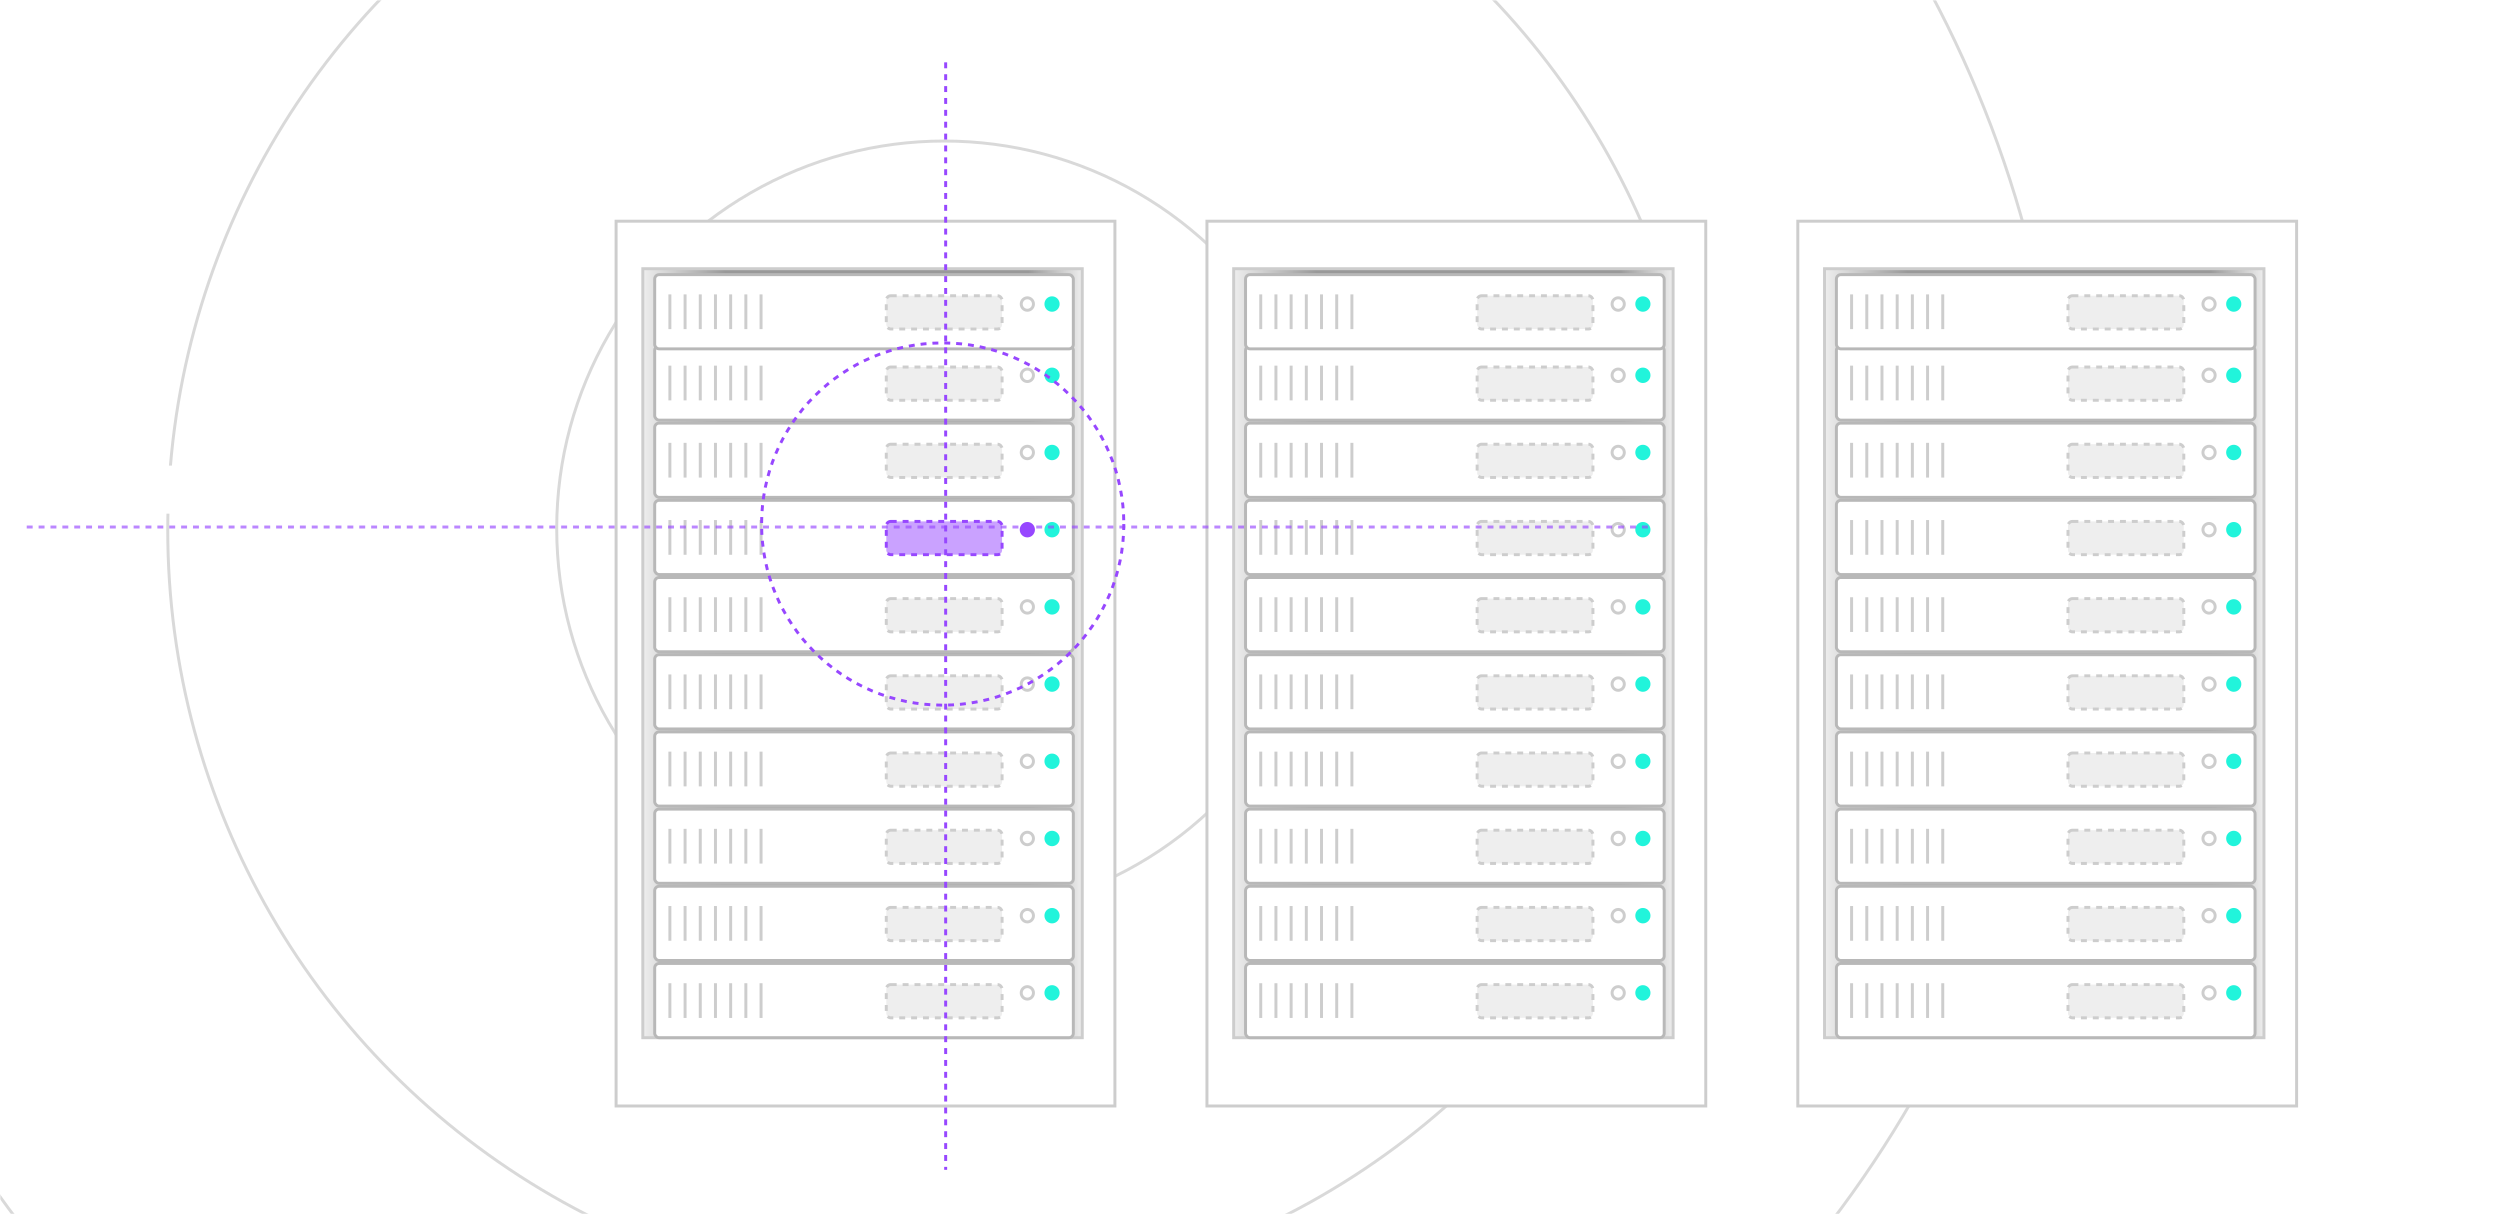 <?xml version="1.0" encoding="utf-8"?>
<svg xmlns="http://www.w3.org/2000/svg" width="842" height="409" viewBox="0 0 842 409" fill="none">
<mask id="mask0_137_828" style="mask-type:alpha" maskUnits="userSpaceOnUse" x="0" y="0" width="842" height="409">
<rect width="842" height="409" fill="#D9D9D9"/>
</mask>
<g mask="url(#mask0_137_828)">
<circle cx="318" cy="178" r="130.5" stroke="#D9D9D9"/>
<circle cx="315.5" cy="178.5" r="259" stroke="#D9D9D9"/>
<circle cx="311.5" cy="178.5" r="384" stroke="#D9D9D9"/>
</g>
<g filter="url(#filter0_d_137_828)">
<rect x="207.5" y="70.5" width="168" height="298" fill="white" stroke="#CDCDCD"/>
<rect x="216.5" y="86.5" width="148" height="259" fill="url(#paint0_linear_137_828)" fill-opacity="0.4" stroke="#CDCDCD"/>
<rect x="220.5" y="112.5" width="141" height="25" rx="1.5" fill="white" stroke="#B8B8B8"/>
<line x1="225.617" y1="119.15" x2="225.617" y2="130.85" stroke="#CDCDCD"/>
<line x1="230.734" y1="119.15" x2="230.734" y2="130.85" stroke="#CDCDCD"/>
<line x1="235.851" y1="119.15" x2="235.851" y2="130.85" stroke="#CDCDCD"/>
<line x1="240.969" y1="119.15" x2="240.969" y2="130.85" stroke="#CDCDCD"/>
<line x1="246.086" y1="119.15" x2="246.086" y2="130.85" stroke="#CDCDCD"/>
<line x1="251.203" y1="119.15" x2="251.203" y2="130.85" stroke="#CDCDCD"/>
<line x1="256.32" y1="119.15" x2="256.32" y2="130.85" stroke="#CDCDCD"/>
<rect x="298.5" y="119.613" width="39" height="11.194" rx="1.5" fill="#DBDBDB" fill-opacity="0.45" stroke="#CDCDCD" stroke-dasharray="2 2"/>
<path d="M348.068 122.4C348.068 123.567 347.138 124.5 346.009 124.5C344.88 124.5 343.95 123.567 343.95 122.4C343.95 121.233 344.88 120.3 346.009 120.3C347.138 120.3 348.068 121.233 348.068 122.4Z" stroke="#CDCDCD"/>
<path d="M356.383 122.4C356.383 123.567 355.454 124.5 354.324 124.5C353.195 124.5 352.266 123.567 352.266 122.4C352.266 121.233 353.195 120.3 354.324 120.3C355.454 120.3 356.383 121.233 356.383 122.4Z" fill="#21F4DB" stroke="#21F4DB"/>
<rect x="220.5" y="138.5" width="141" height="25" rx="1.5" fill="white" stroke="#B8B8B8"/>
<line x1="225.617" y1="145.15" x2="225.617" y2="156.85" stroke="#CDCDCD"/>
<line x1="230.734" y1="145.15" x2="230.734" y2="156.85" stroke="#CDCDCD"/>
<line x1="235.851" y1="145.15" x2="235.851" y2="156.85" stroke="#CDCDCD"/>
<line x1="240.969" y1="145.15" x2="240.969" y2="156.85" stroke="#CDCDCD"/>
<line x1="246.086" y1="145.15" x2="246.086" y2="156.85" stroke="#CDCDCD"/>
<line x1="251.203" y1="145.15" x2="251.203" y2="156.85" stroke="#CDCDCD"/>
<line x1="256.32" y1="145.15" x2="256.32" y2="156.85" stroke="#CDCDCD"/>
<rect x="298.5" y="145.613" width="39" height="11.194" rx="1.5" fill="#DBDBDB" fill-opacity="0.45" stroke="#CDCDCD" stroke-dasharray="2 2"/>
<path d="M348.068 148.4C348.068 149.567 347.138 150.5 346.009 150.5C344.88 150.5 343.95 149.567 343.95 148.4C343.95 147.233 344.88 146.3 346.009 146.3C347.138 146.3 348.068 147.233 348.068 148.4Z" stroke="#CDCDCD"/>
<path d="M356.383 148.4C356.383 149.567 355.454 150.5 354.324 150.5C353.195 150.5 352.266 149.567 352.266 148.4C352.266 147.233 353.195 146.3 354.324 146.3C355.454 146.3 356.383 147.233 356.383 148.4Z" fill="#21F4DB" stroke="#21F4DB"/>
<rect x="220.5" y="190.5" width="141" height="25" rx="1.5" fill="white" stroke="#B8B8B8"/>
<line x1="225.617" y1="197.15" x2="225.617" y2="208.85" stroke="#CDCDCD"/>
<line x1="230.734" y1="197.15" x2="230.734" y2="208.85" stroke="#CDCDCD"/>
<line x1="235.851" y1="197.15" x2="235.851" y2="208.85" stroke="#CDCDCD"/>
<line x1="240.969" y1="197.15" x2="240.969" y2="208.85" stroke="#CDCDCD"/>
<line x1="246.086" y1="197.15" x2="246.086" y2="208.85" stroke="#CDCDCD"/>
<line x1="251.203" y1="197.15" x2="251.203" y2="208.85" stroke="#CDCDCD"/>
<line x1="256.32" y1="197.15" x2="256.32" y2="208.85" stroke="#CDCDCD"/>
<rect x="298.5" y="197.613" width="39" height="11.194" rx="1.5" fill="#DBDBDB" fill-opacity="0.45" stroke="#CDCDCD" stroke-dasharray="2 2"/>
<path d="M348.068 200.4C348.068 201.567 347.138 202.5 346.009 202.5C344.88 202.5 343.95 201.567 343.95 200.4C343.95 199.233 344.88 198.3 346.009 198.3C347.138 198.3 348.068 199.233 348.068 200.4Z" stroke="#CDCDCD"/>
<path d="M356.383 200.4C356.383 201.567 355.454 202.5 354.324 202.5C353.195 202.5 352.266 201.567 352.266 200.4C352.266 199.233 353.195 198.3 354.324 198.3C355.454 198.3 356.383 199.233 356.383 200.4Z" fill="#21F4DB" stroke="#21F4DB"/>
<rect x="220.5" y="216.5" width="141" height="25" rx="1.5" fill="white" stroke="#B8B8B8"/>
<line x1="225.617" y1="223.15" x2="225.617" y2="234.85" stroke="#CDCDCD"/>
<line x1="230.734" y1="223.15" x2="230.734" y2="234.85" stroke="#CDCDCD"/>
<line x1="235.851" y1="223.15" x2="235.851" y2="234.85" stroke="#CDCDCD"/>
<line x1="240.969" y1="223.15" x2="240.969" y2="234.85" stroke="#CDCDCD"/>
<line x1="246.086" y1="223.15" x2="246.086" y2="234.85" stroke="#CDCDCD"/>
<line x1="251.203" y1="223.15" x2="251.203" y2="234.85" stroke="#CDCDCD"/>
<line x1="256.32" y1="223.15" x2="256.32" y2="234.85" stroke="#CDCDCD"/>
<rect x="298.5" y="223.613" width="39" height="11.194" rx="1.5" fill="#DBDBDB" fill-opacity="0.45" stroke="#CDCDCD" stroke-dasharray="2 2"/>
<path d="M348.068 226.4C348.068 227.567 347.138 228.5 346.009 228.5C344.88 228.5 343.95 227.567 343.95 226.4C343.95 225.233 344.88 224.3 346.009 224.3C347.138 224.3 348.068 225.233 348.068 226.4Z" stroke="#CDCDCD"/>
<path d="M356.383 226.4C356.383 227.567 355.454 228.5 354.324 228.5C353.195 228.5 352.266 227.567 352.266 226.4C352.266 225.233 353.195 224.3 354.324 224.3C355.454 224.3 356.383 225.233 356.383 226.4Z" fill="#21F4DB" stroke="#21F4DB"/>
<rect x="220.5" y="242.5" width="141" height="25" rx="1.5" fill="white" stroke="#B8B8B8"/>
<line x1="225.617" y1="249.15" x2="225.617" y2="260.85" stroke="#CDCDCD"/>
<line x1="230.734" y1="249.15" x2="230.734" y2="260.85" stroke="#CDCDCD"/>
<line x1="235.851" y1="249.15" x2="235.851" y2="260.85" stroke="#CDCDCD"/>
<line x1="240.969" y1="249.15" x2="240.969" y2="260.85" stroke="#CDCDCD"/>
<line x1="246.086" y1="249.15" x2="246.086" y2="260.85" stroke="#CDCDCD"/>
<line x1="251.203" y1="249.15" x2="251.203" y2="260.85" stroke="#CDCDCD"/>
<line x1="256.32" y1="249.15" x2="256.32" y2="260.85" stroke="#CDCDCD"/>
<rect x="298.5" y="249.613" width="39" height="11.194" rx="1.5" fill="#DBDBDB" fill-opacity="0.45" stroke="#CDCDCD" stroke-dasharray="2 2"/>
<path d="M348.068 252.4C348.068 253.567 347.138 254.5 346.009 254.5C344.88 254.5 343.95 253.567 343.95 252.4C343.95 251.233 344.88 250.3 346.009 250.3C347.138 250.3 348.068 251.233 348.068 252.4Z" stroke="#CDCDCD"/>
<path d="M356.383 252.4C356.383 253.567 355.454 254.5 354.324 254.5C353.195 254.5 352.266 253.567 352.266 252.4C352.266 251.233 353.195 250.3 354.324 250.3C355.454 250.3 356.383 251.233 356.383 252.4Z" fill="#21F4DB" stroke="#21F4DB"/>
<rect x="220.5" y="268.5" width="141" height="25" rx="1.5" fill="white" stroke="#B8B8B8"/>
<line x1="225.617" y1="275.15" x2="225.617" y2="286.85" stroke="#CDCDCD"/>
<line x1="230.734" y1="275.15" x2="230.734" y2="286.85" stroke="#CDCDCD"/>
<line x1="235.851" y1="275.15" x2="235.851" y2="286.85" stroke="#CDCDCD"/>
<line x1="240.969" y1="275.15" x2="240.969" y2="286.85" stroke="#CDCDCD"/>
<line x1="246.086" y1="275.15" x2="246.086" y2="286.85" stroke="#CDCDCD"/>
<line x1="251.203" y1="275.15" x2="251.203" y2="286.85" stroke="#CDCDCD"/>
<line x1="256.32" y1="275.15" x2="256.32" y2="286.85" stroke="#CDCDCD"/>
<rect x="298.5" y="275.613" width="39" height="11.194" rx="1.5" fill="#DBDBDB" fill-opacity="0.45" stroke="#CDCDCD" stroke-dasharray="2 2"/>
<path d="M348.068 278.4C348.068 279.567 347.138 280.5 346.009 280.5C344.88 280.5 343.95 279.567 343.95 278.4C343.95 277.233 344.88 276.3 346.009 276.3C347.138 276.3 348.068 277.233 348.068 278.4Z" stroke="#CDCDCD"/>
<path d="M356.383 278.4C356.383 279.567 355.454 280.5 354.324 280.5C353.195 280.5 352.266 279.567 352.266 278.4C352.266 277.233 353.195 276.3 354.324 276.3C355.454 276.3 356.383 277.233 356.383 278.4Z" fill="#21F4DB" stroke="#21F4DB"/>
<rect x="220.5" y="294.5" width="141" height="25" rx="1.5" fill="white" stroke="#B8B8B8"/>
<line x1="225.617" y1="301.15" x2="225.617" y2="312.85" stroke="#CDCDCD"/>
<line x1="230.734" y1="301.15" x2="230.734" y2="312.85" stroke="#CDCDCD"/>
<line x1="235.851" y1="301.15" x2="235.851" y2="312.85" stroke="#CDCDCD"/>
<line x1="240.969" y1="301.15" x2="240.969" y2="312.85" stroke="#CDCDCD"/>
<line x1="246.086" y1="301.15" x2="246.086" y2="312.85" stroke="#CDCDCD"/>
<line x1="251.203" y1="301.15" x2="251.203" y2="312.85" stroke="#CDCDCD"/>
<line x1="256.32" y1="301.15" x2="256.32" y2="312.85" stroke="#CDCDCD"/>
<rect x="298.5" y="301.613" width="39" height="11.194" rx="1.5" fill="#DBDBDB" fill-opacity="0.45" stroke="#CDCDCD" stroke-dasharray="2 2"/>
<path d="M348.068 304.4C348.068 305.567 347.138 306.5 346.009 306.5C344.88 306.5 343.95 305.567 343.95 304.4C343.95 303.233 344.88 302.3 346.009 302.3C347.138 302.3 348.068 303.233 348.068 304.4Z" stroke="#CDCDCD"/>
<path d="M356.383 304.4C356.383 305.567 355.454 306.5 354.324 306.5C353.195 306.5 352.266 305.567 352.266 304.4C352.266 303.233 353.195 302.3 354.324 302.3C355.454 302.3 356.383 303.233 356.383 304.4Z" fill="#21F4DB" stroke="#21F4DB"/>
<rect x="220.5" y="320.5" width="141" height="25" rx="1.5" fill="white" stroke="#B8B8B8"/>
<line x1="225.617" y1="327.15" x2="225.617" y2="338.85" stroke="#CDCDCD"/>
<line x1="230.734" y1="327.15" x2="230.734" y2="338.85" stroke="#CDCDCD"/>
<line x1="235.851" y1="327.15" x2="235.851" y2="338.85" stroke="#CDCDCD"/>
<line x1="240.969" y1="327.15" x2="240.969" y2="338.85" stroke="#CDCDCD"/>
<line x1="246.086" y1="327.15" x2="246.086" y2="338.85" stroke="#CDCDCD"/>
<line x1="251.203" y1="327.15" x2="251.203" y2="338.85" stroke="#CDCDCD"/>
<line x1="256.32" y1="327.15" x2="256.32" y2="338.85" stroke="#CDCDCD"/>
<rect x="298.5" y="327.613" width="39" height="11.194" rx="1.5" fill="#DBDBDB" fill-opacity="0.45" stroke="#CDCDCD" stroke-dasharray="2 2"/>
<path d="M348.068 330.4C348.068 331.567 347.138 332.5 346.009 332.5C344.88 332.5 343.95 331.567 343.95 330.4C343.95 329.233 344.88 328.3 346.009 328.3C347.138 328.3 348.068 329.233 348.068 330.4Z" stroke="#CDCDCD"/>
<path d="M356.383 330.4C356.383 331.567 355.454 332.5 354.324 332.5C353.195 332.5 352.266 331.567 352.266 330.4C352.266 329.233 353.195 328.3 354.324 328.3C355.454 328.3 356.383 329.233 356.383 330.4Z" fill="#21F4DB" stroke="#21F4DB"/>
<rect x="220.5" y="164.5" width="141" height="25" rx="1.5" fill="white" stroke="#B8B8B8"/>
<line x1="225.617" y1="171.15" x2="225.617" y2="182.85" stroke="#CDCDCD"/>
<line x1="230.734" y1="171.15" x2="230.734" y2="182.85" stroke="#CDCDCD"/>
<line x1="235.851" y1="171.15" x2="235.851" y2="182.85" stroke="#CDCDCD"/>
<line x1="240.969" y1="171.15" x2="240.969" y2="182.85" stroke="#CDCDCD"/>
<line x1="246.086" y1="171.15" x2="246.086" y2="182.85" stroke="#CDCDCD"/>
<line x1="251.203" y1="171.15" x2="251.203" y2="182.85" stroke="#CDCDCD"/>
<line x1="256.32" y1="171.15" x2="256.32" y2="182.85" stroke="#CDCDCD"/>
<rect x="298.5" y="171.613" width="39" height="11.194" rx="1.5" fill="#9747FF" fill-opacity="0.5" stroke="#9747FF" stroke-dasharray="2 2"/>
<path d="M348.068 174.4C348.068 175.567 347.138 176.5 346.009 176.5C344.88 176.5 343.95 175.567 343.95 174.4C343.95 173.233 344.88 172.3 346.009 172.3C347.138 172.3 348.068 173.233 348.068 174.4Z" fill="#9747FF" stroke="#9747FF"/>
<path d="M356.383 174.4C356.383 175.567 355.454 176.5 354.324 176.5C353.195 176.5 352.266 175.567 352.266 174.4C352.266 173.233 353.195 172.3 354.324 172.3C355.454 172.3 356.383 173.233 356.383 174.4Z" fill="#21F4DB" stroke="#21F4DB"/>
<rect x="220.5" y="88.5" width="141" height="25" rx="1.5" fill="white" stroke="#B8B8B8"/>
<line x1="225.617" y1="95.15" x2="225.617" y2="106.85" stroke="#CDCDCD"/>
<line x1="230.734" y1="95.15" x2="230.734" y2="106.85" stroke="#CDCDCD"/>
<line x1="235.851" y1="95.15" x2="235.851" y2="106.85" stroke="#CDCDCD"/>
<line x1="240.969" y1="95.15" x2="240.969" y2="106.85" stroke="#CDCDCD"/>
<line x1="246.086" y1="95.15" x2="246.086" y2="106.85" stroke="#CDCDCD"/>
<line x1="251.203" y1="95.15" x2="251.203" y2="106.85" stroke="#CDCDCD"/>
<line x1="256.32" y1="95.15" x2="256.32" y2="106.85" stroke="#CDCDCD"/>
<rect x="298.5" y="95.613" width="39" height="11.194" rx="1.5" fill="#DBDBDB" fill-opacity="0.45" stroke="#CDCDCD" stroke-dasharray="2 2"/>
<path d="M348.068 98.4C348.068 99.567 347.138 100.5 346.009 100.5C344.88 100.5 343.95 99.567 343.95 98.4C343.95 97.233 344.88 96.3 346.009 96.3C347.138 96.3 348.068 97.233 348.068 98.4Z" stroke="#CDCDCD"/>
<path d="M356.383 98.4C356.383 99.567 355.454 100.5 354.324 100.5C353.195 100.5 352.266 99.567 352.266 98.4C352.266 97.233 353.195 96.3 354.324 96.3C355.454 96.3 356.383 97.233 356.383 98.4Z" fill="#21F4DB" stroke="#21F4DB"/>
</g>
<g filter="url(#filter1_d_137_828)">
<rect x="406.5" y="70.5" width="168" height="298" fill="white" stroke="#CDCDCD"/>
<rect x="415.5" y="86.5" width="148" height="259" fill="url(#paint1_linear_137_828)" fill-opacity="0.4" stroke="#CDCDCD"/>
<rect x="419.5" y="112.5" width="141" height="25" rx="1.5" fill="white" stroke="#B8B8B8"/>
<line x1="424.617" y1="119.15" x2="424.617" y2="130.85" stroke="#CDCDCD"/>
<line x1="429.734" y1="119.15" x2="429.734" y2="130.85" stroke="#CDCDCD"/>
<line x1="434.851" y1="119.15" x2="434.851" y2="130.85" stroke="#CDCDCD"/>
<line x1="439.969" y1="119.15" x2="439.969" y2="130.85" stroke="#CDCDCD"/>
<line x1="445.086" y1="119.15" x2="445.086" y2="130.85" stroke="#CDCDCD"/>
<line x1="450.203" y1="119.15" x2="450.203" y2="130.85" stroke="#CDCDCD"/>
<line x1="455.32" y1="119.15" x2="455.32" y2="130.85" stroke="#CDCDCD"/>
<rect x="497.5" y="119.613" width="39" height="11.194" rx="1.5" fill="#DBDBDB" fill-opacity="0.45" stroke="#CDCDCD" stroke-dasharray="2 2"/>
<path d="M547.068 122.4C547.068 123.567 546.138 124.5 545.009 124.5C543.88 124.5 542.95 123.567 542.95 122.4C542.95 121.233 543.88 120.3 545.009 120.3C546.138 120.3 547.068 121.233 547.068 122.4Z" stroke="#CDCDCD"/>
<path d="M555.383 122.4C555.383 123.567 554.454 124.5 553.324 124.5C552.195 124.5 551.266 123.567 551.266 122.4C551.266 121.233 552.195 120.3 553.324 120.3C554.454 120.3 555.383 121.233 555.383 122.4Z" fill="#21F4DB" stroke="#21F4DB"/>
<rect x="419.5" y="138.5" width="141" height="25" rx="1.5" fill="white" stroke="#B8B8B8"/>
<line x1="424.617" y1="145.15" x2="424.617" y2="156.85" stroke="#CDCDCD"/>
<line x1="429.734" y1="145.15" x2="429.734" y2="156.85" stroke="#CDCDCD"/>
<line x1="434.851" y1="145.15" x2="434.851" y2="156.85" stroke="#CDCDCD"/>
<line x1="439.969" y1="145.15" x2="439.969" y2="156.85" stroke="#CDCDCD"/>
<line x1="445.086" y1="145.15" x2="445.086" y2="156.85" stroke="#CDCDCD"/>
<line x1="450.203" y1="145.15" x2="450.203" y2="156.85" stroke="#CDCDCD"/>
<line x1="455.32" y1="145.15" x2="455.32" y2="156.85" stroke="#CDCDCD"/>
<rect x="497.5" y="145.613" width="39" height="11.194" rx="1.5" fill="#DBDBDB" fill-opacity="0.45" stroke="#CDCDCD" stroke-dasharray="2 2"/>
<path d="M547.068 148.4C547.068 149.567 546.138 150.5 545.009 150.5C543.88 150.5 542.95 149.567 542.95 148.4C542.95 147.233 543.88 146.3 545.009 146.3C546.138 146.3 547.068 147.233 547.068 148.4Z" stroke="#CDCDCD"/>
<path d="M555.383 148.4C555.383 149.567 554.454 150.5 553.324 150.5C552.195 150.5 551.266 149.567 551.266 148.4C551.266 147.233 552.195 146.3 553.324 146.3C554.454 146.3 555.383 147.233 555.383 148.4Z" fill="#21F4DB" stroke="#21F4DB"/>
<rect x="419.5" y="190.5" width="141" height="25" rx="1.5" fill="white" stroke="#B8B8B8"/>
<line x1="424.617" y1="197.15" x2="424.617" y2="208.85" stroke="#CDCDCD"/>
<line x1="429.734" y1="197.15" x2="429.734" y2="208.85" stroke="#CDCDCD"/>
<line x1="434.851" y1="197.15" x2="434.851" y2="208.85" stroke="#CDCDCD"/>
<line x1="439.969" y1="197.15" x2="439.969" y2="208.85" stroke="#CDCDCD"/>
<line x1="445.086" y1="197.15" x2="445.086" y2="208.85" stroke="#CDCDCD"/>
<line x1="450.203" y1="197.15" x2="450.203" y2="208.85" stroke="#CDCDCD"/>
<line x1="455.32" y1="197.15" x2="455.32" y2="208.85" stroke="#CDCDCD"/>
<rect x="497.5" y="197.613" width="39" height="11.194" rx="1.5" fill="#DBDBDB" fill-opacity="0.45" stroke="#CDCDCD" stroke-dasharray="2 2"/>
<path d="M547.068 200.4C547.068 201.567 546.138 202.5 545.009 202.5C543.88 202.5 542.95 201.567 542.95 200.4C542.95 199.233 543.88 198.3 545.009 198.3C546.138 198.3 547.068 199.233 547.068 200.4Z" stroke="#CDCDCD"/>
<path d="M555.383 200.4C555.383 201.567 554.454 202.5 553.324 202.5C552.195 202.5 551.266 201.567 551.266 200.4C551.266 199.233 552.195 198.3 553.324 198.3C554.454 198.3 555.383 199.233 555.383 200.4Z" fill="#21F4DB" stroke="#21F4DB"/>
<rect x="419.5" y="216.5" width="141" height="25" rx="1.5" fill="white" stroke="#B8B8B8"/>
<line x1="424.617" y1="223.15" x2="424.617" y2="234.85" stroke="#CDCDCD"/>
<line x1="429.734" y1="223.15" x2="429.734" y2="234.85" stroke="#CDCDCD"/>
<line x1="434.851" y1="223.15" x2="434.851" y2="234.85" stroke="#CDCDCD"/>
<line x1="439.969" y1="223.15" x2="439.969" y2="234.85" stroke="#CDCDCD"/>
<line x1="445.086" y1="223.15" x2="445.086" y2="234.85" stroke="#CDCDCD"/>
<line x1="450.203" y1="223.15" x2="450.203" y2="234.85" stroke="#CDCDCD"/>
<line x1="455.32" y1="223.15" x2="455.32" y2="234.85" stroke="#CDCDCD"/>
<rect x="497.5" y="223.613" width="39" height="11.194" rx="1.5" fill="#DBDBDB" fill-opacity="0.45" stroke="#CDCDCD" stroke-dasharray="2 2"/>
<path d="M547.068 226.4C547.068 227.567 546.138 228.5 545.009 228.5C543.88 228.5 542.95 227.567 542.95 226.4C542.95 225.233 543.88 224.3 545.009 224.3C546.138 224.3 547.068 225.233 547.068 226.4Z" stroke="#CDCDCD"/>
<path d="M555.383 226.4C555.383 227.567 554.454 228.5 553.324 228.5C552.195 228.5 551.266 227.567 551.266 226.4C551.266 225.233 552.195 224.3 553.324 224.3C554.454 224.3 555.383 225.233 555.383 226.4Z" fill="#21F4DB" stroke="#21F4DB"/>
<rect x="419.5" y="242.5" width="141" height="25" rx="1.5" fill="white" stroke="#B8B8B8"/>
<line x1="424.617" y1="249.15" x2="424.617" y2="260.85" stroke="#CDCDCD"/>
<line x1="429.734" y1="249.15" x2="429.734" y2="260.85" stroke="#CDCDCD"/>
<line x1="434.851" y1="249.15" x2="434.851" y2="260.85" stroke="#CDCDCD"/>
<line x1="439.969" y1="249.15" x2="439.969" y2="260.85" stroke="#CDCDCD"/>
<line x1="445.086" y1="249.15" x2="445.086" y2="260.85" stroke="#CDCDCD"/>
<line x1="450.203" y1="249.15" x2="450.203" y2="260.85" stroke="#CDCDCD"/>
<line x1="455.32" y1="249.15" x2="455.32" y2="260.85" stroke="#CDCDCD"/>
<rect x="497.5" y="249.613" width="39" height="11.194" rx="1.5" fill="#DBDBDB" fill-opacity="0.45" stroke="#CDCDCD" stroke-dasharray="2 2"/>
<path d="M547.068 252.4C547.068 253.567 546.138 254.5 545.009 254.5C543.88 254.5 542.95 253.567 542.95 252.4C542.95 251.233 543.88 250.3 545.009 250.3C546.138 250.3 547.068 251.233 547.068 252.4Z" stroke="#CDCDCD"/>
<path d="M555.383 252.4C555.383 253.567 554.454 254.5 553.324 254.5C552.195 254.5 551.266 253.567 551.266 252.4C551.266 251.233 552.195 250.3 553.324 250.3C554.454 250.3 555.383 251.233 555.383 252.4Z" fill="#21F4DB" stroke="#21F4DB"/>
<rect x="419.5" y="268.5" width="141" height="25" rx="1.5" fill="white" stroke="#B8B8B8"/>
<line x1="424.617" y1="275.15" x2="424.617" y2="286.85" stroke="#CDCDCD"/>
<line x1="429.734" y1="275.15" x2="429.734" y2="286.85" stroke="#CDCDCD"/>
<line x1="434.851" y1="275.15" x2="434.851" y2="286.85" stroke="#CDCDCD"/>
<line x1="439.969" y1="275.15" x2="439.969" y2="286.85" stroke="#CDCDCD"/>
<line x1="445.086" y1="275.15" x2="445.086" y2="286.85" stroke="#CDCDCD"/>
<line x1="450.203" y1="275.15" x2="450.203" y2="286.85" stroke="#CDCDCD"/>
<line x1="455.32" y1="275.15" x2="455.32" y2="286.85" stroke="#CDCDCD"/>
<rect x="497.5" y="275.613" width="39" height="11.194" rx="1.5" fill="#DBDBDB" fill-opacity="0.45" stroke="#CDCDCD" stroke-dasharray="2 2"/>
<path d="M547.068 278.4C547.068 279.567 546.138 280.5 545.009 280.5C543.88 280.5 542.95 279.567 542.95 278.4C542.95 277.233 543.88 276.3 545.009 276.3C546.138 276.3 547.068 277.233 547.068 278.4Z" stroke="#CDCDCD"/>
<path d="M555.383 278.4C555.383 279.567 554.454 280.5 553.324 280.5C552.195 280.5 551.266 279.567 551.266 278.4C551.266 277.233 552.195 276.3 553.324 276.3C554.454 276.3 555.383 277.233 555.383 278.4Z" fill="#21F4DB" stroke="#21F4DB"/>
<rect x="419.5" y="294.5" width="141" height="25" rx="1.5" fill="white" stroke="#B8B8B8"/>
<line x1="424.617" y1="301.15" x2="424.617" y2="312.85" stroke="#CDCDCD"/>
<line x1="429.734" y1="301.15" x2="429.734" y2="312.85" stroke="#CDCDCD"/>
<line x1="434.851" y1="301.15" x2="434.851" y2="312.85" stroke="#CDCDCD"/>
<line x1="439.969" y1="301.15" x2="439.969" y2="312.85" stroke="#CDCDCD"/>
<line x1="445.086" y1="301.15" x2="445.086" y2="312.85" stroke="#CDCDCD"/>
<line x1="450.203" y1="301.15" x2="450.203" y2="312.85" stroke="#CDCDCD"/>
<line x1="455.32" y1="301.15" x2="455.32" y2="312.85" stroke="#CDCDCD"/>
<rect x="497.5" y="301.613" width="39" height="11.194" rx="1.5" fill="#DBDBDB" fill-opacity="0.45" stroke="#CDCDCD" stroke-dasharray="2 2"/>
<path d="M547.068 304.4C547.068 305.567 546.138 306.5 545.009 306.5C543.88 306.5 542.95 305.567 542.95 304.4C542.95 303.233 543.88 302.3 545.009 302.3C546.138 302.3 547.068 303.233 547.068 304.4Z" stroke="#CDCDCD"/>
<path d="M555.383 304.4C555.383 305.567 554.454 306.5 553.324 306.5C552.195 306.5 551.266 305.567 551.266 304.4C551.266 303.233 552.195 302.3 553.324 302.3C554.454 302.3 555.383 303.233 555.383 304.4Z" fill="#21F4DB" stroke="#21F4DB"/>
<rect x="419.5" y="320.5" width="141" height="25" rx="1.5" fill="white" stroke="#B8B8B8"/>
<line x1="424.617" y1="327.15" x2="424.617" y2="338.85" stroke="#CDCDCD"/>
<line x1="429.734" y1="327.15" x2="429.734" y2="338.85" stroke="#CDCDCD"/>
<line x1="434.851" y1="327.15" x2="434.851" y2="338.85" stroke="#CDCDCD"/>
<line x1="439.969" y1="327.15" x2="439.969" y2="338.85" stroke="#CDCDCD"/>
<line x1="445.086" y1="327.15" x2="445.086" y2="338.85" stroke="#CDCDCD"/>
<line x1="450.203" y1="327.15" x2="450.203" y2="338.85" stroke="#CDCDCD"/>
<line x1="455.32" y1="327.15" x2="455.32" y2="338.85" stroke="#CDCDCD"/>
<rect x="497.5" y="327.613" width="39" height="11.194" rx="1.5" fill="#DBDBDB" fill-opacity="0.45" stroke="#CDCDCD" stroke-dasharray="2 2"/>
<path d="M547.068 330.4C547.068 331.567 546.138 332.5 545.009 332.5C543.88 332.5 542.95 331.567 542.95 330.4C542.95 329.233 543.88 328.3 545.009 328.3C546.138 328.3 547.068 329.233 547.068 330.4Z" stroke="#CDCDCD"/>
<path d="M555.383 330.4C555.383 331.567 554.454 332.5 553.324 332.5C552.195 332.5 551.266 331.567 551.266 330.4C551.266 329.233 552.195 328.3 553.324 328.3C554.454 328.3 555.383 329.233 555.383 330.4Z" fill="#21F4DB" stroke="#21F4DB"/>
<rect x="419.5" y="164.5" width="141" height="25" rx="1.5" fill="white" stroke="#B8B8B8"/>
<line x1="424.617" y1="171.15" x2="424.617" y2="182.85" stroke="#CDCDCD"/>
<line x1="429.734" y1="171.15" x2="429.734" y2="182.85" stroke="#CDCDCD"/>
<line x1="434.851" y1="171.15" x2="434.851" y2="182.85" stroke="#CDCDCD"/>
<line x1="439.969" y1="171.15" x2="439.969" y2="182.85" stroke="#CDCDCD"/>
<line x1="445.086" y1="171.15" x2="445.086" y2="182.85" stroke="#CDCDCD"/>
<line x1="450.203" y1="171.15" x2="450.203" y2="182.85" stroke="#CDCDCD"/>
<line x1="455.32" y1="171.15" x2="455.32" y2="182.85" stroke="#CDCDCD"/>
<rect x="497.5" y="171.613" width="39" height="11.194" rx="1.5" fill="#DBDBDB" fill-opacity="0.45" stroke="#CDCDCD" stroke-dasharray="2 2"/>
<path d="M547.068 174.4C547.068 175.567 546.138 176.5 545.009 176.5C543.88 176.5 542.95 175.567 542.95 174.4C542.95 173.233 543.88 172.3 545.009 172.3C546.138 172.3 547.068 173.233 547.068 174.4Z" stroke="#CDCDCD"/>
<path d="M555.383 174.4C555.383 175.567 554.454 176.5 553.324 176.5C552.195 176.5 551.266 175.567 551.266 174.4C551.266 173.233 552.195 172.3 553.324 172.3C554.454 172.3 555.383 173.233 555.383 174.4Z" fill="#21F4DB" stroke="#21F4DB"/>
<rect x="419.5" y="88.5" width="141" height="25" rx="1.5" fill="white" stroke="#B8B8B8"/>
<line x1="424.617" y1="95.15" x2="424.617" y2="106.85" stroke="#CDCDCD"/>
<line x1="429.734" y1="95.15" x2="429.734" y2="106.85" stroke="#CDCDCD"/>
<line x1="434.851" y1="95.15" x2="434.851" y2="106.85" stroke="#CDCDCD"/>
<line x1="439.969" y1="95.15" x2="439.969" y2="106.85" stroke="#CDCDCD"/>
<line x1="445.086" y1="95.15" x2="445.086" y2="106.85" stroke="#CDCDCD"/>
<line x1="450.203" y1="95.15" x2="450.203" y2="106.85" stroke="#CDCDCD"/>
<line x1="455.32" y1="95.15" x2="455.32" y2="106.85" stroke="#CDCDCD"/>
<rect x="497.5" y="95.613" width="39" height="11.194" rx="1.5" fill="#DBDBDB" fill-opacity="0.45" stroke="#CDCDCD" stroke-dasharray="2 2"/>
<path d="M547.068 98.4C547.068 99.567 546.138 100.5 545.009 100.5C543.88 100.5 542.95 99.567 542.95 98.4C542.95 97.233 543.88 96.3 545.009 96.3C546.138 96.3 547.068 97.233 547.068 98.4Z" stroke="#CDCDCD"/>
<path d="M555.383 98.4C555.383 99.567 554.454 100.5 553.324 100.5C552.195 100.5 551.266 99.567 551.266 98.4C551.266 97.233 552.195 96.3 553.324 96.3C554.454 96.3 555.383 97.233 555.383 98.4Z" fill="#21F4DB" stroke="#21F4DB"/>
</g>
<g filter="url(#filter2_d_137_828)">
<rect x="605.5" y="70.5" width="168" height="298" fill="white" stroke="#CDCDCD"/>
<rect x="614.5" y="86.5" width="148" height="259" fill="url(#paint2_linear_137_828)" fill-opacity="0.4" stroke="#CDCDCD"/>
<rect x="618.5" y="112.5" width="141" height="25" rx="1.5" fill="white" stroke="#B8B8B8"/>
<line x1="623.617" y1="119.15" x2="623.617" y2="130.85" stroke="#CDCDCD"/>
<line x1="628.734" y1="119.15" x2="628.734" y2="130.85" stroke="#CDCDCD"/>
<line x1="633.851" y1="119.15" x2="633.851" y2="130.85" stroke="#CDCDCD"/>
<line x1="638.969" y1="119.15" x2="638.969" y2="130.85" stroke="#CDCDCD"/>
<line x1="644.086" y1="119.15" x2="644.086" y2="130.85" stroke="#CDCDCD"/>
<line x1="649.203" y1="119.15" x2="649.203" y2="130.85" stroke="#CDCDCD"/>
<line x1="654.32" y1="119.15" x2="654.32" y2="130.85" stroke="#CDCDCD"/>
<rect x="696.5" y="119.613" width="39" height="11.194" rx="1.5" fill="#DBDBDB" fill-opacity="0.45" stroke="#CDCDCD" stroke-dasharray="2 2"/>
<path d="M746.068 122.4C746.068 123.567 745.138 124.5 744.009 124.5C742.88 124.5 741.95 123.567 741.95 122.4C741.95 121.233 742.88 120.3 744.009 120.3C745.138 120.3 746.068 121.233 746.068 122.4Z" stroke="#CDCDCD"/>
<path d="M754.383 122.4C754.383 123.567 753.454 124.5 752.324 124.5C751.195 124.5 750.266 123.567 750.266 122.4C750.266 121.233 751.195 120.3 752.324 120.3C753.454 120.3 754.383 121.233 754.383 122.4Z" fill="#21F4DB" stroke="#21F4DB"/>
<rect x="618.5" y="138.5" width="141" height="25" rx="1.5" fill="white" stroke="#B8B8B8"/>
<line x1="623.617" y1="145.15" x2="623.617" y2="156.85" stroke="#CDCDCD"/>
<line x1="628.734" y1="145.15" x2="628.734" y2="156.85" stroke="#CDCDCD"/>
<line x1="633.851" y1="145.15" x2="633.851" y2="156.85" stroke="#CDCDCD"/>
<line x1="638.969" y1="145.15" x2="638.969" y2="156.85" stroke="#CDCDCD"/>
<line x1="644.086" y1="145.15" x2="644.086" y2="156.85" stroke="#CDCDCD"/>
<line x1="649.203" y1="145.15" x2="649.203" y2="156.85" stroke="#CDCDCD"/>
<line x1="654.32" y1="145.15" x2="654.32" y2="156.85" stroke="#CDCDCD"/>
<rect x="696.5" y="145.613" width="39" height="11.194" rx="1.5" fill="#DBDBDB" fill-opacity="0.45" stroke="#CDCDCD" stroke-dasharray="2 2"/>
<path d="M746.068 148.4C746.068 149.567 745.138 150.5 744.009 150.5C742.88 150.5 741.95 149.567 741.95 148.4C741.95 147.233 742.88 146.3 744.009 146.3C745.138 146.3 746.068 147.233 746.068 148.4Z" stroke="#CDCDCD"/>
<path d="M754.383 148.4C754.383 149.567 753.454 150.5 752.324 150.5C751.195 150.5 750.266 149.567 750.266 148.4C750.266 147.233 751.195 146.3 752.324 146.3C753.454 146.3 754.383 147.233 754.383 148.4Z" fill="#21F4DB" stroke="#21F4DB"/>
<rect x="618.5" y="190.5" width="141" height="25" rx="1.5" fill="white" stroke="#B8B8B8"/>
<line x1="623.617" y1="197.15" x2="623.617" y2="208.85" stroke="#CDCDCD"/>
<line x1="628.734" y1="197.15" x2="628.734" y2="208.85" stroke="#CDCDCD"/>
<line x1="633.851" y1="197.15" x2="633.851" y2="208.85" stroke="#CDCDCD"/>
<line x1="638.969" y1="197.15" x2="638.969" y2="208.85" stroke="#CDCDCD"/>
<line x1="644.086" y1="197.15" x2="644.086" y2="208.85" stroke="#CDCDCD"/>
<line x1="649.203" y1="197.15" x2="649.203" y2="208.85" stroke="#CDCDCD"/>
<line x1="654.32" y1="197.15" x2="654.32" y2="208.85" stroke="#CDCDCD"/>
<rect x="696.5" y="197.613" width="39" height="11.194" rx="1.5" fill="#DBDBDB" fill-opacity="0.45" stroke="#CDCDCD" stroke-dasharray="2 2"/>
<path d="M746.068 200.4C746.068 201.567 745.138 202.5 744.009 202.5C742.88 202.5 741.95 201.567 741.95 200.4C741.95 199.233 742.88 198.3 744.009 198.3C745.138 198.3 746.068 199.233 746.068 200.4Z" stroke="#CDCDCD"/>
<path d="M754.383 200.4C754.383 201.567 753.454 202.5 752.324 202.5C751.195 202.5 750.266 201.567 750.266 200.4C750.266 199.233 751.195 198.3 752.324 198.3C753.454 198.3 754.383 199.233 754.383 200.4Z" fill="#21F4DB" stroke="#21F4DB"/>
<rect x="618.5" y="216.5" width="141" height="25" rx="1.5" fill="white" stroke="#B8B8B8"/>
<line x1="623.617" y1="223.15" x2="623.617" y2="234.85" stroke="#CDCDCD"/>
<line x1="628.734" y1="223.15" x2="628.734" y2="234.85" stroke="#CDCDCD"/>
<line x1="633.851" y1="223.15" x2="633.851" y2="234.85" stroke="#CDCDCD"/>
<line x1="638.969" y1="223.15" x2="638.969" y2="234.85" stroke="#CDCDCD"/>
<line x1="644.086" y1="223.15" x2="644.086" y2="234.85" stroke="#CDCDCD"/>
<line x1="649.203" y1="223.15" x2="649.203" y2="234.85" stroke="#CDCDCD"/>
<line x1="654.32" y1="223.15" x2="654.32" y2="234.85" stroke="#CDCDCD"/>
<rect x="696.5" y="223.613" width="39" height="11.194" rx="1.5" fill="#DBDBDB" fill-opacity="0.45" stroke="#CDCDCD" stroke-dasharray="2 2"/>
<path d="M746.068 226.4C746.068 227.567 745.138 228.5 744.009 228.5C742.88 228.5 741.95 227.567 741.95 226.4C741.95 225.233 742.88 224.3 744.009 224.3C745.138 224.3 746.068 225.233 746.068 226.4Z" stroke="#CDCDCD"/>
<path d="M754.383 226.4C754.383 227.567 753.454 228.5 752.324 228.5C751.195 228.5 750.266 227.567 750.266 226.4C750.266 225.233 751.195 224.3 752.324 224.3C753.454 224.3 754.383 225.233 754.383 226.4Z" fill="#21F4DB" stroke="#21F4DB"/>
<rect x="618.5" y="242.5" width="141" height="25" rx="1.5" fill="white" stroke="#B8B8B8"/>
<line x1="623.617" y1="249.15" x2="623.617" y2="260.85" stroke="#CDCDCD"/>
<line x1="628.734" y1="249.15" x2="628.734" y2="260.85" stroke="#CDCDCD"/>
<line x1="633.851" y1="249.15" x2="633.851" y2="260.85" stroke="#CDCDCD"/>
<line x1="638.969" y1="249.15" x2="638.969" y2="260.85" stroke="#CDCDCD"/>
<line x1="644.086" y1="249.15" x2="644.086" y2="260.85" stroke="#CDCDCD"/>
<line x1="649.203" y1="249.15" x2="649.203" y2="260.85" stroke="#CDCDCD"/>
<line x1="654.32" y1="249.15" x2="654.32" y2="260.85" stroke="#CDCDCD"/>
<rect x="696.5" y="249.613" width="39" height="11.194" rx="1.5" fill="#DBDBDB" fill-opacity="0.45" stroke="#CDCDCD" stroke-dasharray="2 2"/>
<path d="M746.068 252.4C746.068 253.567 745.138 254.5 744.009 254.5C742.88 254.5 741.95 253.567 741.95 252.4C741.95 251.233 742.88 250.3 744.009 250.3C745.138 250.3 746.068 251.233 746.068 252.4Z" stroke="#CDCDCD"/>
<path d="M754.383 252.4C754.383 253.567 753.454 254.5 752.324 254.5C751.195 254.5 750.266 253.567 750.266 252.4C750.266 251.233 751.195 250.3 752.324 250.3C753.454 250.3 754.383 251.233 754.383 252.4Z" fill="#21F4DB" stroke="#21F4DB"/>
<rect x="618.5" y="268.5" width="141" height="25" rx="1.5" fill="white" stroke="#B8B8B8"/>
<line x1="623.617" y1="275.15" x2="623.617" y2="286.85" stroke="#CDCDCD"/>
<line x1="628.734" y1="275.15" x2="628.734" y2="286.85" stroke="#CDCDCD"/>
<line x1="633.851" y1="275.15" x2="633.851" y2="286.85" stroke="#CDCDCD"/>
<line x1="638.969" y1="275.15" x2="638.969" y2="286.85" stroke="#CDCDCD"/>
<line x1="644.086" y1="275.15" x2="644.086" y2="286.85" stroke="#CDCDCD"/>
<line x1="649.203" y1="275.15" x2="649.203" y2="286.85" stroke="#CDCDCD"/>
<line x1="654.32" y1="275.15" x2="654.32" y2="286.85" stroke="#CDCDCD"/>
<rect x="696.5" y="275.613" width="39" height="11.194" rx="1.5" fill="#DBDBDB" fill-opacity="0.45" stroke="#CDCDCD" stroke-dasharray="2 2"/>
<path d="M746.068 278.4C746.068 279.567 745.138 280.5 744.009 280.5C742.88 280.5 741.95 279.567 741.95 278.4C741.95 277.233 742.88 276.3 744.009 276.3C745.138 276.3 746.068 277.233 746.068 278.4Z" stroke="#CDCDCD"/>
<path d="M754.383 278.4C754.383 279.567 753.454 280.5 752.324 280.5C751.195 280.5 750.266 279.567 750.266 278.4C750.266 277.233 751.195 276.3 752.324 276.3C753.454 276.3 754.383 277.233 754.383 278.4Z" fill="#21F4DB" stroke="#21F4DB"/>
<rect x="618.5" y="294.5" width="141" height="25" rx="1.5" fill="white" stroke="#B8B8B8"/>
<line x1="623.617" y1="301.15" x2="623.617" y2="312.85" stroke="#CDCDCD"/>
<line x1="628.734" y1="301.15" x2="628.734" y2="312.85" stroke="#CDCDCD"/>
<line x1="633.851" y1="301.15" x2="633.851" y2="312.85" stroke="#CDCDCD"/>
<line x1="638.969" y1="301.15" x2="638.969" y2="312.85" stroke="#CDCDCD"/>
<line x1="644.086" y1="301.15" x2="644.086" y2="312.85" stroke="#CDCDCD"/>
<line x1="649.203" y1="301.15" x2="649.203" y2="312.85" stroke="#CDCDCD"/>
<line x1="654.32" y1="301.15" x2="654.32" y2="312.85" stroke="#CDCDCD"/>
<rect x="696.5" y="301.613" width="39" height="11.194" rx="1.5" fill="#DBDBDB" fill-opacity="0.45" stroke="#CDCDCD" stroke-dasharray="2 2"/>
<path d="M746.068 304.4C746.068 305.567 745.138 306.5 744.009 306.5C742.88 306.5 741.95 305.567 741.95 304.4C741.95 303.233 742.88 302.3 744.009 302.3C745.138 302.3 746.068 303.233 746.068 304.4Z" stroke="#CDCDCD"/>
<path d="M754.383 304.4C754.383 305.567 753.454 306.5 752.324 306.5C751.195 306.5 750.266 305.567 750.266 304.4C750.266 303.233 751.195 302.3 752.324 302.3C753.454 302.3 754.383 303.233 754.383 304.4Z" fill="#21F4DB" stroke="#21F4DB"/>
<rect x="618.5" y="320.5" width="141" height="25" rx="1.5" fill="white" stroke="#B8B8B8"/>
<line x1="623.617" y1="327.15" x2="623.617" y2="338.85" stroke="#CDCDCD"/>
<line x1="628.734" y1="327.15" x2="628.734" y2="338.85" stroke="#CDCDCD"/>
<line x1="633.851" y1="327.15" x2="633.851" y2="338.85" stroke="#CDCDCD"/>
<line x1="638.969" y1="327.15" x2="638.969" y2="338.85" stroke="#CDCDCD"/>
<line x1="644.086" y1="327.15" x2="644.086" y2="338.85" stroke="#CDCDCD"/>
<line x1="649.203" y1="327.15" x2="649.203" y2="338.85" stroke="#CDCDCD"/>
<line x1="654.32" y1="327.15" x2="654.32" y2="338.85" stroke="#CDCDCD"/>
<rect x="696.5" y="327.613" width="39" height="11.194" rx="1.5" fill="#DBDBDB" fill-opacity="0.45" stroke="#CDCDCD" stroke-dasharray="2 2"/>
<path d="M746.068 330.4C746.068 331.567 745.138 332.5 744.009 332.5C742.88 332.5 741.95 331.567 741.95 330.4C741.95 329.233 742.88 328.3 744.009 328.3C745.138 328.3 746.068 329.233 746.068 330.4Z" stroke="#CDCDCD"/>
<path d="M754.383 330.4C754.383 331.567 753.454 332.5 752.324 332.5C751.195 332.5 750.266 331.567 750.266 330.4C750.266 329.233 751.195 328.3 752.324 328.3C753.454 328.3 754.383 329.233 754.383 330.4Z" fill="#21F4DB" stroke="#21F4DB"/>
<rect x="618.5" y="164.5" width="141" height="25" rx="1.5" fill="white" stroke="#B8B8B8"/>
<line x1="623.617" y1="171.15" x2="623.617" y2="182.85" stroke="#CDCDCD"/>
<line x1="628.734" y1="171.15" x2="628.734" y2="182.85" stroke="#CDCDCD"/>
<line x1="633.851" y1="171.15" x2="633.851" y2="182.85" stroke="#CDCDCD"/>
<line x1="638.969" y1="171.15" x2="638.969" y2="182.85" stroke="#CDCDCD"/>
<line x1="644.086" y1="171.15" x2="644.086" y2="182.85" stroke="#CDCDCD"/>
<line x1="649.203" y1="171.15" x2="649.203" y2="182.85" stroke="#CDCDCD"/>
<line x1="654.32" y1="171.15" x2="654.32" y2="182.85" stroke="#CDCDCD"/>
<rect x="696.5" y="171.613" width="39" height="11.194" rx="1.5" fill="#DBDBDB" fill-opacity="0.45" stroke="#CDCDCD" stroke-dasharray="2 2"/>
<path d="M746.068 174.4C746.068 175.567 745.138 176.5 744.009 176.5C742.88 176.5 741.95 175.567 741.95 174.4C741.95 173.233 742.88 172.3 744.009 172.3C745.138 172.3 746.068 173.233 746.068 174.4Z" stroke="#CDCDCD"/>
<path d="M754.383 174.4C754.383 175.567 753.454 176.5 752.324 176.5C751.195 176.5 750.266 175.567 750.266 174.4C750.266 173.233 751.195 172.3 752.324 172.3C753.454 172.3 754.383 173.233 754.383 174.4Z" fill="#21F4DB" stroke="#21F4DB"/>
<rect x="618.5" y="88.5" width="141" height="25" rx="1.5" fill="white" stroke="#B8B8B8"/>
<line x1="623.617" y1="95.15" x2="623.617" y2="106.85" stroke="#CDCDCD"/>
<line x1="628.734" y1="95.15" x2="628.734" y2="106.85" stroke="#CDCDCD"/>
<line x1="633.851" y1="95.15" x2="633.851" y2="106.85" stroke="#CDCDCD"/>
<line x1="638.969" y1="95.15" x2="638.969" y2="106.85" stroke="#CDCDCD"/>
<line x1="644.086" y1="95.15" x2="644.086" y2="106.85" stroke="#CDCDCD"/>
<line x1="649.203" y1="95.15" x2="649.203" y2="106.85" stroke="#CDCDCD"/>
<line x1="654.32" y1="95.15" x2="654.32" y2="106.85" stroke="#CDCDCD"/>
<rect x="696.5" y="95.613" width="39" height="11.194" rx="1.5" fill="#DBDBDB" fill-opacity="0.45" stroke="#CDCDCD" stroke-dasharray="2 2"/>
<path d="M746.068 98.4C746.068 99.567 745.138 100.5 744.009 100.5C742.88 100.5 741.95 99.567 741.95 98.4C741.95 97.233 742.88 96.3 744.009 96.3C745.138 96.3 746.068 97.233 746.068 98.4Z" stroke="#CDCDCD"/>
<path d="M754.383 98.4C754.383 99.567 753.454 100.5 752.324 100.5C751.195 100.5 750.266 99.567 750.266 98.4C750.266 97.233 751.195 96.3 752.324 96.3C753.454 96.3 754.383 97.233 754.383 98.4Z" fill="#21F4DB" stroke="#21F4DB"/>
</g>
<line x1="318.5" y1="21" x2="318.5" y2="394" stroke="#9747FF" stroke-dasharray="2 2"/>
<line x1="9" y1="177.5" x2="555" y2="177.5" stroke="#9747FF" stroke-opacity="0.65" stroke-dasharray="2 2"/>
<mask id="path-343-outside-1_137_828" maskUnits="userSpaceOnUse" x="8" y="156" width="159" height="18" fill="black">
<rect fill="white" x="8" y="156" width="159" height="18"/>
<path d="M14.727 170H11.431V159.818H14.832C15.829 159.818 16.686 160.022 17.402 160.43C18.118 160.834 18.667 161.416 19.048 162.175C19.432 162.93 19.625 163.837 19.625 164.894C19.625 165.955 19.431 166.866 19.043 167.629C18.658 168.391 18.102 168.978 17.372 169.388C16.643 169.796 15.762 170 14.727 170ZM12.967 168.658H14.643C15.418 168.658 16.063 168.512 16.577 168.22C17.091 167.925 17.475 167.499 17.73 166.942C17.985 166.382 18.113 165.7 18.113 164.894C18.113 164.095 17.985 163.418 17.73 162.861C17.478 162.304 17.102 161.881 16.602 161.593C16.101 161.305 15.48 161.161 14.737 161.161H12.967V168.658ZM24.335 170V159.818H27.964C28.753 159.818 29.407 159.954 29.928 160.226C30.451 160.498 30.843 160.874 31.101 161.354C31.36 161.832 31.489 162.384 31.489 163.01C31.489 163.633 31.358 164.182 31.096 164.656C30.838 165.126 30.447 165.492 29.923 165.754C29.402 166.016 28.748 166.147 27.959 166.147H25.21V164.825H27.82C28.317 164.825 28.721 164.753 29.033 164.611C29.348 164.468 29.578 164.261 29.724 163.989C29.87 163.718 29.943 163.391 29.943 163.01C29.943 162.625 29.868 162.292 29.719 162.011C29.573 161.729 29.343 161.513 29.028 161.364C28.716 161.212 28.307 161.136 27.8 161.136H25.871V170H24.335ZM29.361 165.406L31.877 170H30.127L27.661 165.406H29.361ZM37.694 159.818V170H36.158V159.818H37.694ZM42.732 170V159.818H49.046V161.141H44.268V164.243H48.593V165.56H44.268V170H42.732ZM53.233 161.141V159.818H61.113V161.141H57.936V170H56.405V161.141H53.233ZM75.455 170H72.159V159.818H75.56C76.557 159.818 77.414 160.022 78.13 160.43C78.846 160.834 79.394 161.416 79.775 162.175C80.16 162.93 80.352 163.837 80.352 164.894C80.352 165.955 80.158 166.866 79.77 167.629C79.386 168.391 78.829 168.978 78.1 169.388C77.371 169.796 76.489 170 75.455 170ZM73.695 168.658H75.371C76.146 168.658 76.791 168.512 77.305 168.22C77.818 167.925 78.203 167.499 78.458 166.942C78.713 166.382 78.841 165.7 78.841 164.894C78.841 164.095 78.713 163.418 78.458 162.861C78.206 162.304 77.83 161.881 77.329 161.593C76.829 161.305 76.208 161.161 75.465 161.161H73.695V168.658ZM85.063 170V159.818H91.446V161.141H86.599V164.243H91.113V165.56H86.599V168.678H91.506V170H85.063ZM95.796 161.141V159.818H103.676V161.141H100.499V170H98.968V161.141H95.796ZM108.217 170V159.818H114.601V161.141H109.753V164.243H114.268V165.56H109.753V168.678H114.66V170H108.217ZM127.909 163.129H126.358C126.299 162.798 126.188 162.506 126.025 162.254C125.863 162.002 125.664 161.789 125.429 161.613C125.193 161.437 124.93 161.305 124.638 161.215C124.35 161.126 124.043 161.081 123.718 161.081C123.132 161.081 122.606 161.228 122.142 161.523C121.682 161.818 121.317 162.251 121.049 162.821C120.784 163.391 120.651 164.087 120.651 164.909C120.651 165.738 120.784 166.437 121.049 167.007C121.317 167.577 121.683 168.008 122.147 168.3C122.611 168.591 123.133 168.737 123.713 168.737C124.035 168.737 124.34 168.694 124.628 168.608C124.92 168.518 125.183 168.388 125.419 168.215C125.654 168.043 125.853 167.832 126.015 167.584C126.181 167.332 126.295 167.044 126.358 166.719L127.909 166.724C127.827 167.224 127.666 167.685 127.427 168.106C127.192 168.523 126.889 168.885 126.517 169.19C126.15 169.491 125.729 169.725 125.255 169.891C124.781 170.056 124.264 170.139 123.704 170.139C122.822 170.139 122.036 169.93 121.347 169.513C120.658 169.092 120.114 168.49 119.716 167.708C119.322 166.926 119.125 165.993 119.125 164.909C119.125 163.822 119.324 162.889 119.721 162.11C120.119 161.328 120.663 160.728 121.352 160.31C122.041 159.889 122.825 159.679 123.704 159.679C124.244 159.679 124.748 159.757 125.215 159.913C125.686 160.065 126.108 160.29 126.483 160.589C126.857 160.884 127.167 161.245 127.412 161.673C127.658 162.097 127.823 162.582 127.909 163.129ZM132.046 161.141V159.818H139.926V161.141H136.749V170H135.217V161.141H132.046ZM144.467 170V159.818H150.85V161.141H146.003V164.243H150.517V165.56H146.003V168.678H150.91V170H144.467ZM158.999 170H155.702V159.818H159.103C160.101 159.818 160.957 160.022 161.673 160.43C162.389 160.834 162.938 161.416 163.319 162.175C163.703 162.93 163.896 163.837 163.896 164.894C163.896 165.955 163.702 166.866 163.314 167.629C162.929 168.391 162.373 168.978 161.643 169.388C160.914 169.796 160.033 170 158.999 170ZM157.239 168.658H158.914C159.69 168.658 160.334 168.512 160.848 168.22C161.362 167.925 161.746 167.499 162.001 166.942C162.257 166.382 162.384 165.7 162.384 164.894C162.384 164.095 162.257 163.418 162.001 162.861C161.75 162.304 161.373 161.881 160.873 161.593C160.372 161.305 159.751 161.161 159.009 161.161H157.239V168.658Z"/>
</mask>
<path d="M14.727 170H11.431V159.818H14.832C15.829 159.818 16.686 160.022 17.402 160.43C18.118 160.834 18.667 161.416 19.048 162.175C19.432 162.93 19.625 163.837 19.625 164.894C19.625 165.955 19.431 166.866 19.043 167.629C18.658 168.391 18.102 168.978 17.372 169.388C16.643 169.796 15.762 170 14.727 170ZM12.967 168.658H14.643C15.418 168.658 16.063 168.512 16.577 168.22C17.091 167.925 17.475 167.499 17.73 166.942C17.985 166.382 18.113 165.7 18.113 164.894C18.113 164.095 17.985 163.418 17.73 162.861C17.478 162.304 17.102 161.881 16.602 161.593C16.101 161.305 15.48 161.161 14.737 161.161H12.967V168.658ZM24.335 170V159.818H27.964C28.753 159.818 29.407 159.954 29.928 160.226C30.451 160.498 30.843 160.874 31.101 161.354C31.36 161.832 31.489 162.384 31.489 163.01C31.489 163.633 31.358 164.182 31.096 164.656C30.838 165.126 30.447 165.492 29.923 165.754C29.402 166.016 28.748 166.147 27.959 166.147H25.21V164.825H27.82C28.317 164.825 28.721 164.753 29.033 164.611C29.348 164.468 29.578 164.261 29.724 163.989C29.87 163.718 29.943 163.391 29.943 163.01C29.943 162.625 29.868 162.292 29.719 162.011C29.573 161.729 29.343 161.513 29.028 161.364C28.716 161.212 28.307 161.136 27.8 161.136H25.871V170H24.335ZM29.361 165.406L31.877 170H30.127L27.661 165.406H29.361ZM37.694 159.818V170H36.158V159.818H37.694ZM42.732 170V159.818H49.046V161.141H44.268V164.243H48.593V165.56H44.268V170H42.732ZM53.233 161.141V159.818H61.113V161.141H57.936V170H56.405V161.141H53.233ZM75.455 170H72.159V159.818H75.56C76.557 159.818 77.414 160.022 78.13 160.43C78.846 160.834 79.394 161.416 79.775 162.175C80.16 162.93 80.352 163.837 80.352 164.894C80.352 165.955 80.158 166.866 79.77 167.629C79.386 168.391 78.829 168.978 78.1 169.388C77.371 169.796 76.489 170 75.455 170ZM73.695 168.658H75.371C76.146 168.658 76.791 168.512 77.305 168.22C77.818 167.925 78.203 167.499 78.458 166.942C78.713 166.382 78.841 165.7 78.841 164.894C78.841 164.095 78.713 163.418 78.458 162.861C78.206 162.304 77.83 161.881 77.329 161.593C76.829 161.305 76.208 161.161 75.465 161.161H73.695V168.658ZM85.063 170V159.818H91.446V161.141H86.599V164.243H91.113V165.56H86.599V168.678H91.506V170H85.063ZM95.796 161.141V159.818H103.676V161.141H100.499V170H98.968V161.141H95.796ZM108.217 170V159.818H114.601V161.141H109.753V164.243H114.268V165.56H109.753V168.678H114.66V170H108.217ZM127.909 163.129H126.358C126.299 162.798 126.188 162.506 126.025 162.254C125.863 162.002 125.664 161.789 125.429 161.613C125.193 161.437 124.93 161.305 124.638 161.215C124.35 161.126 124.043 161.081 123.718 161.081C123.132 161.081 122.606 161.228 122.142 161.523C121.682 161.818 121.317 162.251 121.049 162.821C120.784 163.391 120.651 164.087 120.651 164.909C120.651 165.738 120.784 166.437 121.049 167.007C121.317 167.577 121.683 168.008 122.147 168.3C122.611 168.591 123.133 168.737 123.713 168.737C124.035 168.737 124.34 168.694 124.628 168.608C124.92 168.518 125.183 168.388 125.419 168.215C125.654 168.043 125.853 167.832 126.015 167.584C126.181 167.332 126.295 167.044 126.358 166.719L127.909 166.724C127.827 167.224 127.666 167.685 127.427 168.106C127.192 168.523 126.889 168.885 126.517 169.19C126.15 169.491 125.729 169.725 125.255 169.891C124.781 170.056 124.264 170.139 123.704 170.139C122.822 170.139 122.036 169.93 121.347 169.513C120.658 169.092 120.114 168.49 119.716 167.708C119.322 166.926 119.125 165.993 119.125 164.909C119.125 163.822 119.324 162.889 119.721 162.11C120.119 161.328 120.663 160.728 121.352 160.31C122.041 159.889 122.825 159.679 123.704 159.679C124.244 159.679 124.748 159.757 125.215 159.913C125.686 160.065 126.108 160.29 126.483 160.589C126.857 160.884 127.167 161.245 127.412 161.673C127.658 162.097 127.823 162.582 127.909 163.129ZM132.046 161.141V159.818H139.926V161.141H136.749V170H135.217V161.141H132.046ZM144.467 170V159.818H150.85V161.141H146.003V164.243H150.517V165.56H146.003V168.678H150.91V170H144.467ZM158.999 170H155.702V159.818H159.103C160.101 159.818 160.957 160.022 161.673 160.43C162.389 160.834 162.938 161.416 163.319 162.175C163.703 162.93 163.896 163.837 163.896 164.894C163.896 165.955 163.702 166.866 163.314 167.629C162.929 168.391 162.373 168.978 161.643 169.388C160.914 169.796 160.033 170 158.999 170ZM157.239 168.658H158.914C159.69 168.658 160.334 168.512 160.848 168.22C161.362 167.925 161.746 167.499 162.001 166.942C162.257 166.382 162.384 165.7 162.384 164.894C162.384 164.095 162.257 163.418 162.001 162.861C161.75 162.304 161.373 161.881 160.873 161.593C160.372 161.305 159.751 161.161 159.009 161.161H157.239V168.658Z" fill="black"/>
<path d="M11.431 170H8.431V173H11.431V170ZM11.431 159.818V156.818H8.431V159.818H11.431ZM17.402 160.43L15.918 163.037L15.927 163.042L17.402 160.43ZM19.048 162.175L16.367 163.521L16.37 163.528L16.374 163.535L19.048 162.175ZM19.043 167.629L16.369 166.268L16.364 166.278L19.043 167.629ZM17.372 169.388L18.836 172.007L18.845 172.002L17.372 169.388ZM12.967 168.658H9.968V171.658H12.967V168.658ZM16.577 168.22L18.058 170.829L18.064 170.825L18.071 170.822L16.577 168.22ZM17.73 166.942L20.457 168.192L20.46 168.186L17.73 166.942ZM17.73 162.861L14.997 164.097L15 164.104L15.003 164.111L17.73 162.861ZM16.602 161.593L15.104 164.192L15.104 164.192L16.602 161.593ZM12.967 161.161V158.161H9.968V161.161H12.967ZM14.727 167H11.431V173H14.727V167ZM14.431 170V159.818H8.431V170H14.431ZM11.431 162.818H14.832V156.818H11.431V162.818ZM14.832 162.818C15.418 162.818 15.741 162.936 15.918 163.037L18.887 157.823C17.632 157.108 16.241 156.818 14.832 156.818V162.818ZM15.927 163.042C16.106 163.143 16.244 163.276 16.367 163.521L21.729 160.828C21.09 159.556 20.13 158.525 18.878 157.818L15.927 163.042ZM16.374 163.535C16.498 163.778 16.625 164.195 16.625 164.894H22.625C22.625 163.478 22.367 162.083 21.722 160.814L16.374 163.535ZM16.625 164.894C16.625 165.593 16.497 166.017 16.369 166.268L21.717 168.989C22.364 167.716 22.625 166.316 22.625 164.894H16.625ZM16.364 166.278C16.242 166.52 16.099 166.662 15.899 166.775L18.845 172.002C20.104 171.293 21.075 170.262 21.721 168.98L16.364 166.278ZM15.908 166.77C15.721 166.875 15.37 167 14.727 167V173C16.154 173 17.565 172.718 18.836 172.007L15.908 166.77ZM12.967 171.658H14.643V165.658H12.967V171.658ZM14.643 171.658C15.78 171.658 16.973 171.445 18.058 170.829L15.096 165.611C15.153 165.579 15.057 165.658 14.643 165.658V171.658ZM18.071 170.822C19.146 170.205 19.951 169.297 20.457 168.192L15.003 165.693C14.998 165.704 14.996 165.705 15 165.699C15.004 165.693 15.012 165.682 15.024 165.669C15.035 165.656 15.048 165.645 15.06 165.635C15.072 165.625 15.081 165.62 15.083 165.619L18.071 170.822ZM20.46 168.186C20.939 167.135 21.113 166.002 21.113 164.894H15.113C15.113 165.397 15.032 165.63 15 165.699L20.46 168.186ZM21.113 164.894C21.113 163.79 20.938 162.66 20.457 161.611L15.003 164.111C15.033 164.175 15.113 164.401 15.113 164.894H21.113ZM20.464 161.624C19.969 160.53 19.177 159.614 18.099 158.994L15.104 164.192C15.095 164.187 15.081 164.178 15.064 164.165C15.047 164.151 15.032 164.136 15.018 164.121C14.989 164.088 14.986 164.073 14.997 164.097L20.464 161.624ZM18.099 158.994C17.031 158.378 15.859 158.161 14.737 158.161V164.161C15.101 164.161 15.171 164.231 15.104 164.192L18.099 158.994ZM14.737 158.161H12.967V164.161H14.737V158.161ZM9.968 161.161V168.658H15.967V161.161H9.968ZM24.335 170H21.335V173H24.335V170ZM24.335 159.818V156.818H21.335V159.818H24.335ZM29.928 160.226L28.539 162.885L28.546 162.889L29.928 160.226ZM31.101 161.354L28.459 162.776L28.463 162.783L31.101 161.354ZM31.096 164.656L28.47 163.205L28.467 163.211L31.096 164.656ZM29.923 165.754L28.581 163.071L28.574 163.074L29.923 165.754ZM25.21 166.147H22.21V169.147H25.21V166.147ZM25.21 164.825V161.825H22.21V164.825H25.21ZM29.033 164.611L27.796 161.878L27.785 161.883L29.033 164.611ZM29.719 162.011L27.055 163.39L27.061 163.402L27.068 163.414L29.719 162.011ZM29.028 161.364L27.709 164.059L27.727 164.067L27.744 164.076L29.028 161.364ZM25.871 161.136V158.136H22.871V161.136H25.871ZM25.871 170V173H28.871V170H25.871ZM29.361 165.406L31.992 163.965L31.139 162.406H29.361V165.406ZM31.877 170V173H36.94L34.508 168.559L31.877 170ZM30.127 170L27.483 171.419L28.332 173H30.127V170ZM27.661 165.406V162.406H22.645L25.018 166.825L27.661 165.406ZM27.335 170V159.818H21.335V170H27.335ZM24.335 162.818H27.964V156.818H24.335V162.818ZM27.964 162.818C28.428 162.818 28.569 162.901 28.539 162.885L31.317 157.567C30.246 157.007 29.078 156.818 27.964 156.818V162.818ZM28.546 162.889C28.575 162.903 28.563 162.902 28.534 162.874C28.52 162.861 28.506 162.845 28.492 162.826C28.478 162.808 28.467 162.79 28.459 162.776L33.743 159.933C33.176 158.878 32.323 158.089 31.31 157.563L28.546 162.889ZM28.463 162.783C28.46 162.777 28.465 162.783 28.471 162.81C28.478 162.84 28.489 162.903 28.489 163.01H34.489C34.489 161.962 34.27 160.905 33.739 159.926L28.463 162.783ZM28.489 163.01C28.489 163.111 28.478 163.169 28.473 163.192C28.468 163.214 28.465 163.215 28.47 163.205L33.722 166.106C34.264 165.125 34.489 164.063 34.489 163.01H28.489ZM28.467 163.211C28.49 163.17 28.522 163.127 28.558 163.093C28.593 163.061 28.608 163.058 28.581 163.071L31.265 168.438C32.282 167.929 33.147 167.153 33.726 166.1L28.467 163.211ZM28.574 163.074C28.594 163.065 28.437 163.147 27.959 163.147V169.147C29.058 169.147 30.211 168.967 31.271 168.434L28.574 163.074ZM27.959 163.147H25.21V169.147H27.959V163.147ZM28.21 166.147V164.825H22.21V166.147H28.21ZM25.21 167.825H27.82V161.825H25.21V167.825ZM27.82 167.825C28.569 167.825 29.442 167.723 30.281 167.339L27.785 161.883C27.844 161.856 27.892 161.839 27.924 161.83C27.955 161.82 27.974 161.817 27.975 161.817C27.977 161.816 27.966 161.818 27.939 161.821C27.912 161.823 27.873 161.825 27.82 161.825V167.825ZM30.27 167.344C31.109 166.964 31.873 166.33 32.367 165.408L27.081 162.571C27.172 162.4 27.294 162.245 27.436 162.118C27.575 161.993 27.705 161.919 27.796 161.878L30.27 167.344ZM32.367 165.408C32.796 164.609 32.943 163.771 32.943 163.01H26.943C26.943 163.01 26.943 162.999 26.945 162.978C26.947 162.957 26.951 162.926 26.96 162.887C26.978 162.806 27.014 162.695 27.081 162.571L32.367 165.408ZM32.943 163.01C32.943 162.236 32.791 161.402 32.37 160.607L27.068 163.414C26.945 163.183 26.943 163.015 26.943 163.01H32.943ZM32.383 160.632C31.906 159.709 31.159 159.054 30.312 158.653L27.744 164.076C27.65 164.031 27.521 163.954 27.388 163.829C27.252 163.702 27.138 163.551 27.055 163.39L32.383 160.632ZM30.347 158.67C29.48 158.245 28.569 158.136 27.8 158.136V164.136C27.907 164.136 27.949 164.144 27.938 164.142C27.927 164.14 27.84 164.123 27.709 164.059L30.347 158.67ZM27.8 158.136H25.871V164.136H27.8V158.136ZM22.871 161.136V170H28.871V161.136H22.871ZM25.871 167H24.335V173H25.871V167ZM26.73 166.847L29.245 171.441L34.508 168.559L31.992 163.965L26.73 166.847ZM31.877 167H30.127V173H31.877V167ZM32.77 168.581L30.304 163.987L25.018 166.825L27.483 171.419L32.77 168.581ZM27.661 168.406H29.361V162.406H27.661V168.406ZM37.694 159.818H40.694V156.818H37.694V159.818ZM37.694 170V173H40.694V170H37.694ZM36.158 170H33.158V173H36.158V170ZM36.158 159.818V156.818H33.158V159.818H36.158ZM34.694 159.818V170H40.694V159.818H34.694ZM37.694 167H36.158V173H37.694V167ZM39.158 170V159.818H33.158V170H39.158ZM36.158 162.818H37.694V156.818H36.158V162.818ZM42.732 170H39.732V173H42.732V170ZM42.732 159.818V156.818H39.732V159.818H42.732ZM49.046 159.818H52.046V156.818H49.046V159.818ZM49.046 161.141V164.141H52.046V161.141H49.046ZM44.268 161.141V158.141H41.268V161.141H44.268ZM44.268 164.243H41.268V167.243H44.268V164.243ZM48.593 164.243H51.593V161.243H48.593V164.243ZM48.593 165.56V168.56H51.593V165.56H48.593ZM44.268 165.56V162.56H41.268V165.56H44.268ZM44.268 170V173H47.268V170H44.268ZM45.732 170V159.818H39.732V170H45.732ZM42.732 162.818H49.046V156.818H42.732V162.818ZM46.046 159.818V161.141H52.046V159.818H46.046ZM49.046 158.141H44.268V164.141H49.046V158.141ZM41.268 161.141V164.243H47.268V161.141H41.268ZM44.268 167.243H48.593V161.243H44.268V167.243ZM45.593 164.243V165.56H51.593V164.243H45.593ZM48.593 162.56H44.268V168.56H48.593V162.56ZM41.268 165.56V170H47.268V165.56H41.268ZM44.268 167H42.732V173H44.268V167ZM53.233 161.141H50.233V164.141H53.233V161.141ZM53.233 159.818V156.818H50.233V159.818H53.233ZM61.113 159.818H64.113V156.818H61.113V159.818ZM61.113 161.141V164.141H64.113V161.141H61.113ZM57.936 161.141V158.141H54.936V161.141H57.936ZM57.936 170V173H60.936V170H57.936ZM56.405 170H53.405V173H56.405V170ZM56.405 161.141H59.405V158.141H56.405V161.141ZM56.233 161.141V159.818H50.233V161.141H56.233ZM53.233 162.818H61.113V156.818H53.233V162.818ZM58.113 159.818V161.141H64.113V159.818H58.113ZM61.113 158.141H57.936V164.141H61.113V158.141ZM54.936 161.141V170H60.936V161.141H54.936ZM57.936 167H56.405V173H57.936V167ZM59.405 170V161.141H53.405V170H59.405ZM56.405 158.141H53.233V164.141H56.405V158.141ZM72.159 170H69.159V173H72.159V170ZM72.159 159.818V156.818H69.159V159.818H72.159ZM78.13 160.43L76.645 163.037L76.654 163.042L78.13 160.43ZM79.775 162.175L77.095 163.521L77.098 163.528L77.102 163.535L79.775 162.175ZM79.77 167.629L77.097 166.268L77.092 166.278L79.77 167.629ZM78.1 169.388L79.564 172.007L79.573 172.002L78.1 169.388ZM73.695 168.658H70.695V171.658H73.695V168.658ZM77.305 168.22L78.786 170.829L78.792 170.825L78.799 170.822L77.305 168.22ZM78.458 166.942L81.185 168.192L81.188 168.186L78.458 166.942ZM78.458 162.861L75.725 164.097L75.728 164.104L75.731 164.111L78.458 162.861ZM77.329 161.593L75.832 164.192L75.832 164.192L77.329 161.593ZM73.695 161.161V158.161H70.695V161.161H73.695ZM75.455 167H72.159V173H75.455V167ZM75.159 170V159.818H69.159V170H75.159ZM72.159 162.818H75.56V156.818H72.159V162.818ZM75.56 162.818C76.146 162.818 76.468 162.936 76.645 163.037L79.614 157.823C78.36 157.108 76.968 156.818 75.56 156.818V162.818ZM76.654 163.042C76.834 163.143 76.971 163.276 77.095 163.521L82.457 160.828C81.817 159.556 80.858 158.525 79.605 157.818L76.654 163.042ZM77.102 163.535C77.225 163.778 77.352 164.195 77.352 164.894H83.352C83.352 163.478 83.095 162.083 82.449 160.814L77.102 163.535ZM77.352 164.894C77.352 165.593 77.225 166.017 77.097 166.268L82.445 168.989C83.092 167.716 83.352 166.316 83.352 164.894H77.352ZM77.092 166.278C76.97 166.52 76.827 166.662 76.627 166.775L79.573 172.002C80.831 171.293 81.803 170.262 82.449 168.98L77.092 166.278ZM76.636 166.77C76.449 166.875 76.097 167 75.455 167V173C76.881 173 78.293 172.718 79.564 172.007L76.636 166.77ZM73.695 171.658H75.371V165.658H73.695V171.658ZM75.371 171.658C76.508 171.658 77.701 171.445 78.786 170.829L75.823 165.611C75.881 165.579 75.785 165.658 75.371 165.658V171.658ZM78.799 170.822C79.873 170.205 80.679 169.297 81.185 168.192L75.731 165.693C75.726 165.704 75.724 165.705 75.728 165.699C75.732 165.693 75.74 165.682 75.751 165.669C75.763 165.656 75.776 165.645 75.788 165.635C75.8 165.625 75.808 165.62 75.811 165.619L78.799 170.822ZM81.188 168.186C81.667 167.135 81.841 166.002 81.841 164.894H75.841C75.841 165.397 75.759 165.63 75.728 165.699L81.188 168.186ZM81.841 164.894C81.841 163.79 81.666 162.66 81.185 161.611L75.731 164.111C75.76 164.175 75.841 164.401 75.841 164.894H81.841ZM81.191 161.624C80.697 160.53 79.905 159.614 78.827 158.994L75.832 164.192C75.823 164.187 75.808 164.178 75.792 164.165C75.775 164.151 75.76 164.136 75.746 164.121C75.717 164.088 75.714 164.073 75.725 164.097L81.191 161.624ZM78.827 158.994C77.759 158.378 76.586 158.161 75.465 158.161V164.161C75.829 164.161 75.899 164.231 75.832 164.192L78.827 158.994ZM75.465 158.161H73.695V164.161H75.465V158.161ZM70.695 161.161V168.658H76.695V161.161H70.695ZM85.063 170H82.063V173H85.063V170ZM85.063 159.818V156.818H82.063V159.818H85.063ZM91.446 159.818H94.446V156.818H91.446V159.818ZM91.446 161.141V164.141H94.446V161.141H91.446ZM86.599 161.141V158.141H83.599V161.141H86.599ZM86.599 164.243H83.599V167.243H86.599V164.243ZM91.113 164.243H94.113V161.243H91.113V164.243ZM91.113 165.56V168.56H94.113V165.56H91.113ZM86.599 165.56V162.56H83.599V165.56H86.599ZM86.599 168.678H83.599V171.678H86.599V168.678ZM91.506 168.678H94.506V165.678H91.506V168.678ZM91.506 170V173H94.506V170H91.506ZM88.063 170V159.818H82.063V170H88.063ZM85.063 162.818H91.446V156.818H85.063V162.818ZM88.446 159.818V161.141H94.446V159.818H88.446ZM91.446 158.141H86.599V164.141H91.446V158.141ZM83.599 161.141V164.243H89.599V161.141H83.599ZM86.599 167.243H91.113V161.243H86.599V167.243ZM88.113 164.243V165.56H94.113V164.243H88.113ZM91.113 162.56H86.599V168.56H91.113V162.56ZM83.599 165.56V168.678H89.599V165.56H83.599ZM86.599 171.678H91.506V165.678H86.599V171.678ZM88.506 168.678V170H94.506V168.678H88.506ZM91.506 167H85.063V173H91.506V167ZM95.796 161.141H92.796V164.141H95.796V161.141ZM95.796 159.818V156.818H92.796V159.818H95.796ZM103.676 159.818H106.676V156.818H103.676V159.818ZM103.676 161.141V164.141H106.676V161.141H103.676ZM100.499 161.141V158.141H97.499V161.141H100.499ZM100.499 170V173H103.499V170H100.499ZM98.968 170H95.968V173H98.968V170ZM98.968 161.141H101.968V158.141H98.968V161.141ZM98.796 161.141V159.818H92.796V161.141H98.796ZM95.796 162.818H103.676V156.818H95.796V162.818ZM100.676 159.818V161.141H106.676V159.818H100.676ZM103.676 158.141H100.499V164.141H103.676V158.141ZM97.499 161.141V170H103.499V161.141H97.499ZM100.499 167H98.968V173H100.499V167ZM101.968 170V161.141H95.968V170H101.968ZM98.968 158.141H95.796V164.141H98.968V158.141ZM108.217 170H105.217V173H108.217V170ZM108.217 159.818V156.818H105.217V159.818H108.217ZM114.601 159.818H117.601V156.818H114.601V159.818ZM114.601 161.141V164.141H117.601V161.141H114.601ZM109.753 161.141V158.141H106.753V161.141H109.753ZM109.753 164.243H106.753V167.243H109.753V164.243ZM114.268 164.243H117.268V161.243H114.268V164.243ZM114.268 165.56V168.56H117.268V165.56H114.268ZM109.753 165.56V162.56H106.753V165.56H109.753ZM109.753 168.678H106.753V171.678H109.753V168.678ZM114.66 168.678H117.66V165.678H114.66V168.678ZM114.66 170V173H117.66V170H114.66ZM111.217 170V159.818H105.217V170H111.217ZM108.217 162.818H114.601V156.818H108.217V162.818ZM111.601 159.818V161.141H117.601V159.818H111.601ZM114.601 158.141H109.753V164.141H114.601V158.141ZM106.753 161.141V164.243H112.753V161.141H106.753ZM109.753 167.243H114.268V161.243H109.753V167.243ZM111.268 164.243V165.56H117.268V164.243H111.268ZM114.268 162.56H109.753V168.56H114.268V162.56ZM106.753 165.56V168.678H112.753V165.56H106.753ZM109.753 171.678H114.66V165.678H109.753V171.678ZM111.66 168.678V170H117.66V168.678H111.66ZM114.66 167H108.217V173H114.66V167ZM127.909 163.129V166.129H131.419L130.873 162.662L127.909 163.129ZM126.358 163.129L123.406 163.661L123.85 166.129H126.358V163.129ZM125.429 161.613L127.223 159.209L127.223 159.209L125.429 161.613ZM124.638 161.215L123.749 164.08L123.758 164.083L124.638 161.215ZM122.142 161.523L120.533 158.992L120.525 158.997L122.142 161.523ZM121.049 162.821L118.335 161.543L118.332 161.549L118.329 161.556L121.049 162.821ZM121.049 167.007L118.329 168.272L118.332 168.279L118.335 168.285L121.049 167.007ZM122.147 168.3L120.551 170.84L120.551 170.84L122.147 168.3ZM124.628 168.608L125.487 171.482L125.498 171.479L125.508 171.476L124.628 168.608ZM125.419 168.215L123.646 165.795L125.419 168.215ZM126.015 167.584L123.509 165.935L123.504 165.943L126.015 167.584ZM126.358 166.719L126.368 163.719L123.886 163.711L123.413 166.148L126.358 166.719ZM127.909 166.724L130.869 167.214L131.445 163.735L127.919 163.724L127.909 166.724ZM127.427 168.106L124.817 166.626L124.814 166.633L127.427 168.106ZM126.517 169.19L128.419 171.51L128.422 171.508L126.517 169.19ZM125.255 169.891L126.245 172.723L126.245 172.723L125.255 169.891ZM121.347 169.513L119.784 172.073L119.793 172.079L121.347 169.513ZM119.716 167.708L117.038 169.059L117.042 169.068L119.716 167.708ZM119.721 162.11L122.393 163.474L122.395 163.47L119.721 162.11ZM121.352 160.31L122.906 162.876L122.915 162.871L121.352 160.31ZM125.215 159.913L124.266 162.759L124.278 162.763L124.29 162.767L125.215 159.913ZM126.483 160.589L124.614 162.935L124.62 162.941L124.626 162.946L126.483 160.589ZM127.412 161.673L124.81 163.165L124.815 163.174L127.412 161.673ZM127.909 160.129H126.358V166.129H127.909V160.129ZM129.311 162.598C129.19 161.925 128.948 161.252 128.547 160.629L123.504 163.88C123.427 163.76 123.408 163.671 123.406 163.661L129.311 162.598ZM128.547 160.629C128.194 160.082 127.751 159.603 127.223 159.209L123.634 164.017C123.608 163.998 123.582 163.974 123.558 163.948C123.534 163.922 123.516 163.899 123.504 163.88L128.547 160.629ZM127.223 159.209C126.701 158.819 126.126 158.534 125.518 158.347L123.758 164.083C123.748 164.08 123.73 164.074 123.706 164.062C123.682 164.05 123.657 164.034 123.634 164.017L127.223 159.209ZM125.527 158.35C124.93 158.165 124.322 158.081 123.718 158.081V164.081C123.743 164.081 123.756 164.083 123.759 164.083C123.762 164.083 123.758 164.083 123.749 164.08L125.527 158.35ZM123.718 158.081C122.602 158.081 121.511 158.37 120.533 158.992L123.752 164.055C123.747 164.058 123.738 164.063 123.727 164.068C123.715 164.074 123.704 164.077 123.695 164.08C123.686 164.082 123.682 164.083 123.684 164.083C123.687 164.082 123.698 164.081 123.718 164.081V158.081ZM120.525 158.997C119.52 159.641 118.806 160.541 118.335 161.543L123.763 164.099C123.798 164.023 123.821 163.998 123.817 164.003C123.816 164.004 123.81 164.011 123.799 164.021C123.788 164.031 123.775 164.041 123.76 164.05L120.525 158.997ZM118.329 161.556C117.832 162.624 117.651 163.779 117.651 164.909H123.651C123.651 164.396 123.736 164.158 123.769 164.086L118.329 161.556ZM117.651 164.909C117.651 166.042 117.83 167.201 118.329 168.272L123.769 165.742C123.737 165.673 123.651 165.433 123.651 164.909H117.651ZM118.335 168.285C118.81 169.295 119.532 170.199 120.551 170.84L123.744 165.76C123.76 165.77 123.774 165.781 123.787 165.792C123.8 165.803 123.807 165.811 123.811 165.815C123.817 165.823 123.797 165.801 123.763 165.729L118.335 168.285ZM120.551 170.84C121.521 171.45 122.603 171.737 123.713 171.737V165.737C123.694 165.737 123.685 165.736 123.683 165.736C123.681 165.736 123.685 165.736 123.694 165.738C123.703 165.741 123.713 165.744 123.723 165.749C123.733 165.753 123.74 165.758 123.744 165.76L120.551 170.84ZM123.713 171.737C124.306 171.737 124.902 171.657 125.487 171.482L123.769 165.734C123.772 165.733 123.771 165.733 123.764 165.734C123.756 165.735 123.74 165.737 123.713 165.737V171.737ZM125.508 171.476C126.105 171.293 126.673 171.015 127.191 170.635L123.646 165.795C123.668 165.779 123.69 165.766 123.71 165.756C123.73 165.746 123.744 165.741 123.748 165.74L125.508 171.476ZM127.191 170.635C127.723 170.246 128.171 169.77 128.527 169.225L123.504 165.943C123.518 165.922 123.538 165.895 123.564 165.868C123.59 165.84 123.618 165.815 123.646 165.795L127.191 170.635ZM128.522 169.233C128.923 168.623 129.173 167.961 129.303 167.29L123.413 166.148C123.417 166.126 123.439 166.041 123.509 165.935L128.522 169.233ZM126.349 169.719L127.9 169.724L127.919 163.724L126.368 163.719L126.349 169.719ZM124.95 166.234C124.922 166.403 124.874 166.527 124.817 166.626L130.037 169.585C130.458 168.843 130.732 168.045 130.869 167.214L124.95 166.234ZM124.814 166.633C124.761 166.727 124.698 166.802 124.613 166.871L128.422 171.508C129.079 170.968 129.623 170.32 130.041 169.579L124.814 166.633ZM124.615 166.87C124.534 166.936 124.425 167.002 124.264 167.059L126.245 172.723C127.032 172.447 127.765 172.046 128.419 171.51L124.615 166.87ZM124.264 167.059C124.143 167.101 123.965 167.139 123.704 167.139V173.139C124.562 173.139 125.418 173.012 126.245 172.723L124.264 167.059ZM123.704 167.139C123.317 167.139 123.079 167.054 122.901 166.947L119.793 172.079C120.994 172.807 122.327 173.139 123.704 173.139V167.139ZM122.91 166.952C122.736 166.846 122.559 166.68 122.39 166.348L117.042 169.068C117.669 170.301 118.579 171.338 119.784 172.073L122.91 166.952ZM122.395 166.357C122.256 166.082 122.125 165.633 122.125 164.909H116.125C116.125 166.353 116.388 167.77 117.038 169.059L122.395 166.357ZM122.125 164.909C122.125 164.183 122.257 163.741 122.393 163.474L117.049 160.746C116.39 162.037 116.125 163.461 116.125 164.909H122.125ZM122.395 163.47C122.563 163.14 122.737 162.979 122.906 162.876L119.798 157.744C118.588 158.477 117.675 159.515 117.047 160.75L122.395 163.47ZM122.915 162.871C123.093 162.762 123.327 162.679 123.704 162.679V156.679C122.323 156.679 120.99 157.017 119.789 157.75L122.915 162.871ZM123.704 162.679C123.952 162.679 124.133 162.714 124.266 162.759L126.164 157.067C125.362 156.799 124.535 156.679 123.704 156.679V162.679ZM124.29 162.767C124.43 162.812 124.53 162.869 124.614 162.935L128.352 158.242C127.686 157.712 126.941 157.318 126.139 157.059L124.29 162.767ZM124.626 162.946C124.689 162.995 124.749 163.059 124.81 163.165L130.015 160.18C129.585 159.431 129.025 158.773 128.339 158.232L124.626 162.946ZM124.815 163.174C124.853 163.24 124.91 163.367 124.946 163.596L130.873 162.662C130.737 161.798 130.462 160.953 130.01 160.171L124.815 163.174ZM132.046 161.141H129.046V164.141H132.046V161.141ZM132.046 159.818V156.818H129.046V159.818H132.046ZM139.926 159.818H142.926V156.818H139.926V159.818ZM139.926 161.141V164.141H142.926V161.141H139.926ZM136.749 161.141V158.141H133.749V161.141H136.749ZM136.749 170V173H139.749V170H136.749ZM135.217 170H132.217V173H135.217V170ZM135.217 161.141H138.217V158.141H135.217V161.141ZM135.046 161.141V159.818H129.046V161.141H135.046ZM132.046 162.818H139.926V156.818H132.046V162.818ZM136.926 159.818V161.141H142.926V159.818H136.926ZM139.926 158.141H136.749V164.141H139.926V158.141ZM133.749 161.141V170H139.749V161.141H133.749ZM136.749 167H135.217V173H136.749V167ZM138.217 170V161.141H132.217V170H138.217ZM135.217 158.141H132.046V164.141H135.217V158.141ZM144.467 170H141.467V173H144.467V170ZM144.467 159.818V156.818H141.467V159.818H144.467ZM150.85 159.818H153.85V156.818H150.85V159.818ZM150.85 161.141V164.141H153.85V161.141H150.85ZM146.003 161.141V158.141H143.003V161.141H146.003ZM146.003 164.243H143.003V167.243H146.003V164.243ZM150.517 164.243H153.517V161.243H150.517V164.243ZM150.517 165.56V168.56H153.517V165.56H150.517ZM146.003 165.56V162.56H143.003V165.56H146.003ZM146.003 168.678H143.003V171.678H146.003V168.678ZM150.91 168.678H153.91V165.678H150.91V168.678ZM150.91 170V173H153.91V170H150.91ZM147.467 170V159.818H141.467V170H147.467ZM144.467 162.818H150.85V156.818H144.467V162.818ZM147.85 159.818V161.141H153.85V159.818H147.85ZM150.85 158.141H146.003V164.141H150.85V158.141ZM143.003 161.141V164.243H149.003V161.141H143.003ZM146.003 167.243H150.517V161.243H146.003V167.243ZM147.517 164.243V165.56H153.517V164.243H147.517ZM150.517 162.56H146.003V168.56H150.517V162.56ZM143.003 165.56V168.678H149.003V165.56H143.003ZM146.003 171.678H150.91V165.678H146.003V171.678ZM147.91 168.678V170H153.91V168.678H147.91ZM150.91 167H144.467V173H150.91V167ZM155.702 170H152.702V173H155.702V170ZM155.702 159.818V156.818H152.702V159.818H155.702ZM161.673 160.43L160.189 163.037L160.198 163.042L161.673 160.43ZM163.319 162.175L160.638 163.521L160.641 163.528L160.645 163.535L163.319 162.175ZM163.314 167.629L160.64 166.268L160.635 166.278L163.314 167.629ZM161.643 169.388L163.107 172.007L163.116 172.002L161.643 169.388ZM157.239 168.658H154.239V171.658H157.239V168.658ZM160.848 168.22L162.329 170.829L162.335 170.825L162.342 170.822L160.848 168.22ZM162.001 166.942L164.729 168.192L164.731 168.186L162.001 166.942ZM162.001 162.861L159.268 164.097L159.271 164.104L159.274 164.111L162.001 162.861ZM160.873 161.593L159.375 164.192L159.375 164.192L160.873 161.593ZM157.239 161.161V158.161H154.239V161.161H157.239ZM158.999 167H155.702V173H158.999V167ZM158.702 170V159.818H152.702V170H158.702ZM155.702 162.818H159.103V156.818H155.702V162.818ZM159.103 162.818C159.69 162.818 160.012 162.936 160.189 163.037L163.158 157.823C161.903 157.108 160.512 156.818 159.103 156.818V162.818ZM160.198 163.042C160.377 163.143 160.515 163.276 160.638 163.521L166 160.828C165.361 159.556 164.401 158.525 163.149 157.818L160.198 163.042ZM160.645 163.535C160.769 163.778 160.896 164.195 160.896 164.894H166.896C166.896 163.478 166.638 162.083 165.993 160.814L160.645 163.535ZM160.896 164.894C160.896 165.593 160.768 166.017 160.64 166.268L165.988 168.989C166.635 167.716 166.896 166.316 166.896 164.894H160.896ZM160.635 166.278C160.513 166.52 160.371 166.662 160.17 166.775L163.116 172.002C164.375 171.293 165.346 170.262 165.993 168.98L160.635 166.278ZM160.179 166.77C159.992 166.875 159.641 167 158.999 167V173C160.425 173 161.836 172.718 163.107 172.007L160.179 166.77ZM157.239 171.658H158.914V165.658H157.239V171.658ZM158.914 171.658C160.051 171.658 161.244 171.445 162.329 170.829L159.367 165.611C159.424 165.579 159.328 165.658 158.914 165.658V171.658ZM162.342 170.822C163.417 170.205 164.222 169.297 164.729 168.192L159.274 165.693C159.269 165.704 159.268 165.705 159.271 165.699C159.276 165.693 159.283 165.682 159.295 165.669C159.306 165.656 159.319 165.645 159.331 165.635C159.343 165.625 159.352 165.62 159.354 165.619L162.342 170.822ZM164.731 168.186C165.21 167.135 165.384 166.002 165.384 164.894H159.384C159.384 165.397 159.303 165.63 159.271 165.699L164.731 168.186ZM165.384 164.894C165.384 163.79 165.209 162.66 164.729 161.611L159.274 164.111C159.304 164.175 159.384 164.401 159.384 164.894H165.384ZM164.735 161.624C164.24 160.53 163.448 159.614 162.371 158.994L159.375 164.192C159.366 164.187 159.352 164.178 159.335 164.165C159.319 164.151 159.303 164.136 159.29 164.121C159.261 164.088 159.257 164.073 159.268 164.097L164.735 161.624ZM162.371 158.994C161.302 158.378 160.13 158.161 159.009 158.161V164.161C159.372 164.161 159.442 164.231 159.375 164.192L162.371 158.994ZM159.009 158.161H157.239V164.161H159.009V158.161ZM154.239 161.161V168.658H160.239V161.161H154.239Z" fill="white" mask="url(#path-343-outside-1_137_828)"/>
<circle cx="317.5" cy="176.5" r="61" stroke="#9747FF" stroke-dasharray="2 2"/>
<defs>
<filter id="filter0_d_137_828" x="183" y="50" width="217" height="347" filterUnits="userSpaceOnUse" color-interpolation-filters="sRGB">
<feFlood flood-opacity="0" result="BackgroundImageFix"/>
<feColorMatrix in="SourceAlpha" type="matrix" values="0 0 0 0 0 0 0 0 0 0 0 0 0 0 0 0 0 0 127 0" result="hardAlpha"/>
<feOffset dy="4"/>
<feGaussianBlur stdDeviation="12"/>
<feComposite in2="hardAlpha" operator="out"/>
<feColorMatrix type="matrix" values="0 0 0 0 0 0 0 0 0 0 0 0 0 0 0 0 0 0 0.06 0"/>
<feBlend mode="normal" in2="BackgroundImageFix" result="effect1_dropShadow_137_828"/>
<feBlend mode="normal" in="SourceGraphic" in2="effect1_dropShadow_137_828" result="shape"/>
</filter>
<filter id="filter1_d_137_828" x="382" y="50" width="217" height="347" filterUnits="userSpaceOnUse" color-interpolation-filters="sRGB">
<feFlood flood-opacity="0" result="BackgroundImageFix"/>
<feColorMatrix in="SourceAlpha" type="matrix" values="0 0 0 0 0 0 0 0 0 0 0 0 0 0 0 0 0 0 127 0" result="hardAlpha"/>
<feOffset dy="4"/>
<feGaussianBlur stdDeviation="12"/>
<feComposite in2="hardAlpha" operator="out"/>
<feColorMatrix type="matrix" values="0 0 0 0 0 0 0 0 0 0 0 0 0 0 0 0 0 0 0.06 0"/>
<feBlend mode="normal" in2="BackgroundImageFix" result="effect1_dropShadow_137_828"/>
<feBlend mode="normal" in="SourceGraphic" in2="effect1_dropShadow_137_828" result="shape"/>
</filter>
<filter id="filter2_d_137_828" x="581" y="50" width="217" height="347" filterUnits="userSpaceOnUse" color-interpolation-filters="sRGB">
<feFlood flood-opacity="0" result="BackgroundImageFix"/>
<feColorMatrix in="SourceAlpha" type="matrix" values="0 0 0 0 0 0 0 0 0 0 0 0 0 0 0 0 0 0 127 0" result="hardAlpha"/>
<feOffset dy="4"/>
<feGaussianBlur stdDeviation="12"/>
<feComposite in2="hardAlpha" operator="out"/>
<feColorMatrix type="matrix" values="0 0 0 0 0 0 0 0 0 0 0 0 0 0 0 0 0 0 0.06 0"/>
<feBlend mode="normal" in2="BackgroundImageFix" result="effect1_dropShadow_137_828"/>
<feBlend mode="normal" in="SourceGraphic" in2="effect1_dropShadow_137_828" result="shape"/>
</filter>
<linearGradient id="paint0_linear_137_828" x1="216" y1="205" x2="365" y2="205" gradientUnits="userSpaceOnUse">
<stop stop-color="#D9D9D9"/>
<stop offset="0.19"/>
<stop offset="0.875"/>
<stop offset="1" stop-color="#D9D9D9"/>
</linearGradient>
<linearGradient id="paint1_linear_137_828" x1="415" y1="205" x2="564" y2="205" gradientUnits="userSpaceOnUse">
<stop stop-color="#D9D9D9"/>
<stop offset="0.19"/>
<stop offset="0.875"/>
<stop offset="1" stop-color="#D9D9D9"/>
</linearGradient>
<linearGradient id="paint2_linear_137_828" x1="614" y1="205" x2="763" y2="205" gradientUnits="userSpaceOnUse">
<stop stop-color="#D9D9D9"/>
<stop offset="0.19"/>
<stop offset="0.875"/>
<stop offset="1" stop-color="#D9D9D9"/>
</linearGradient>
</defs>
</svg>